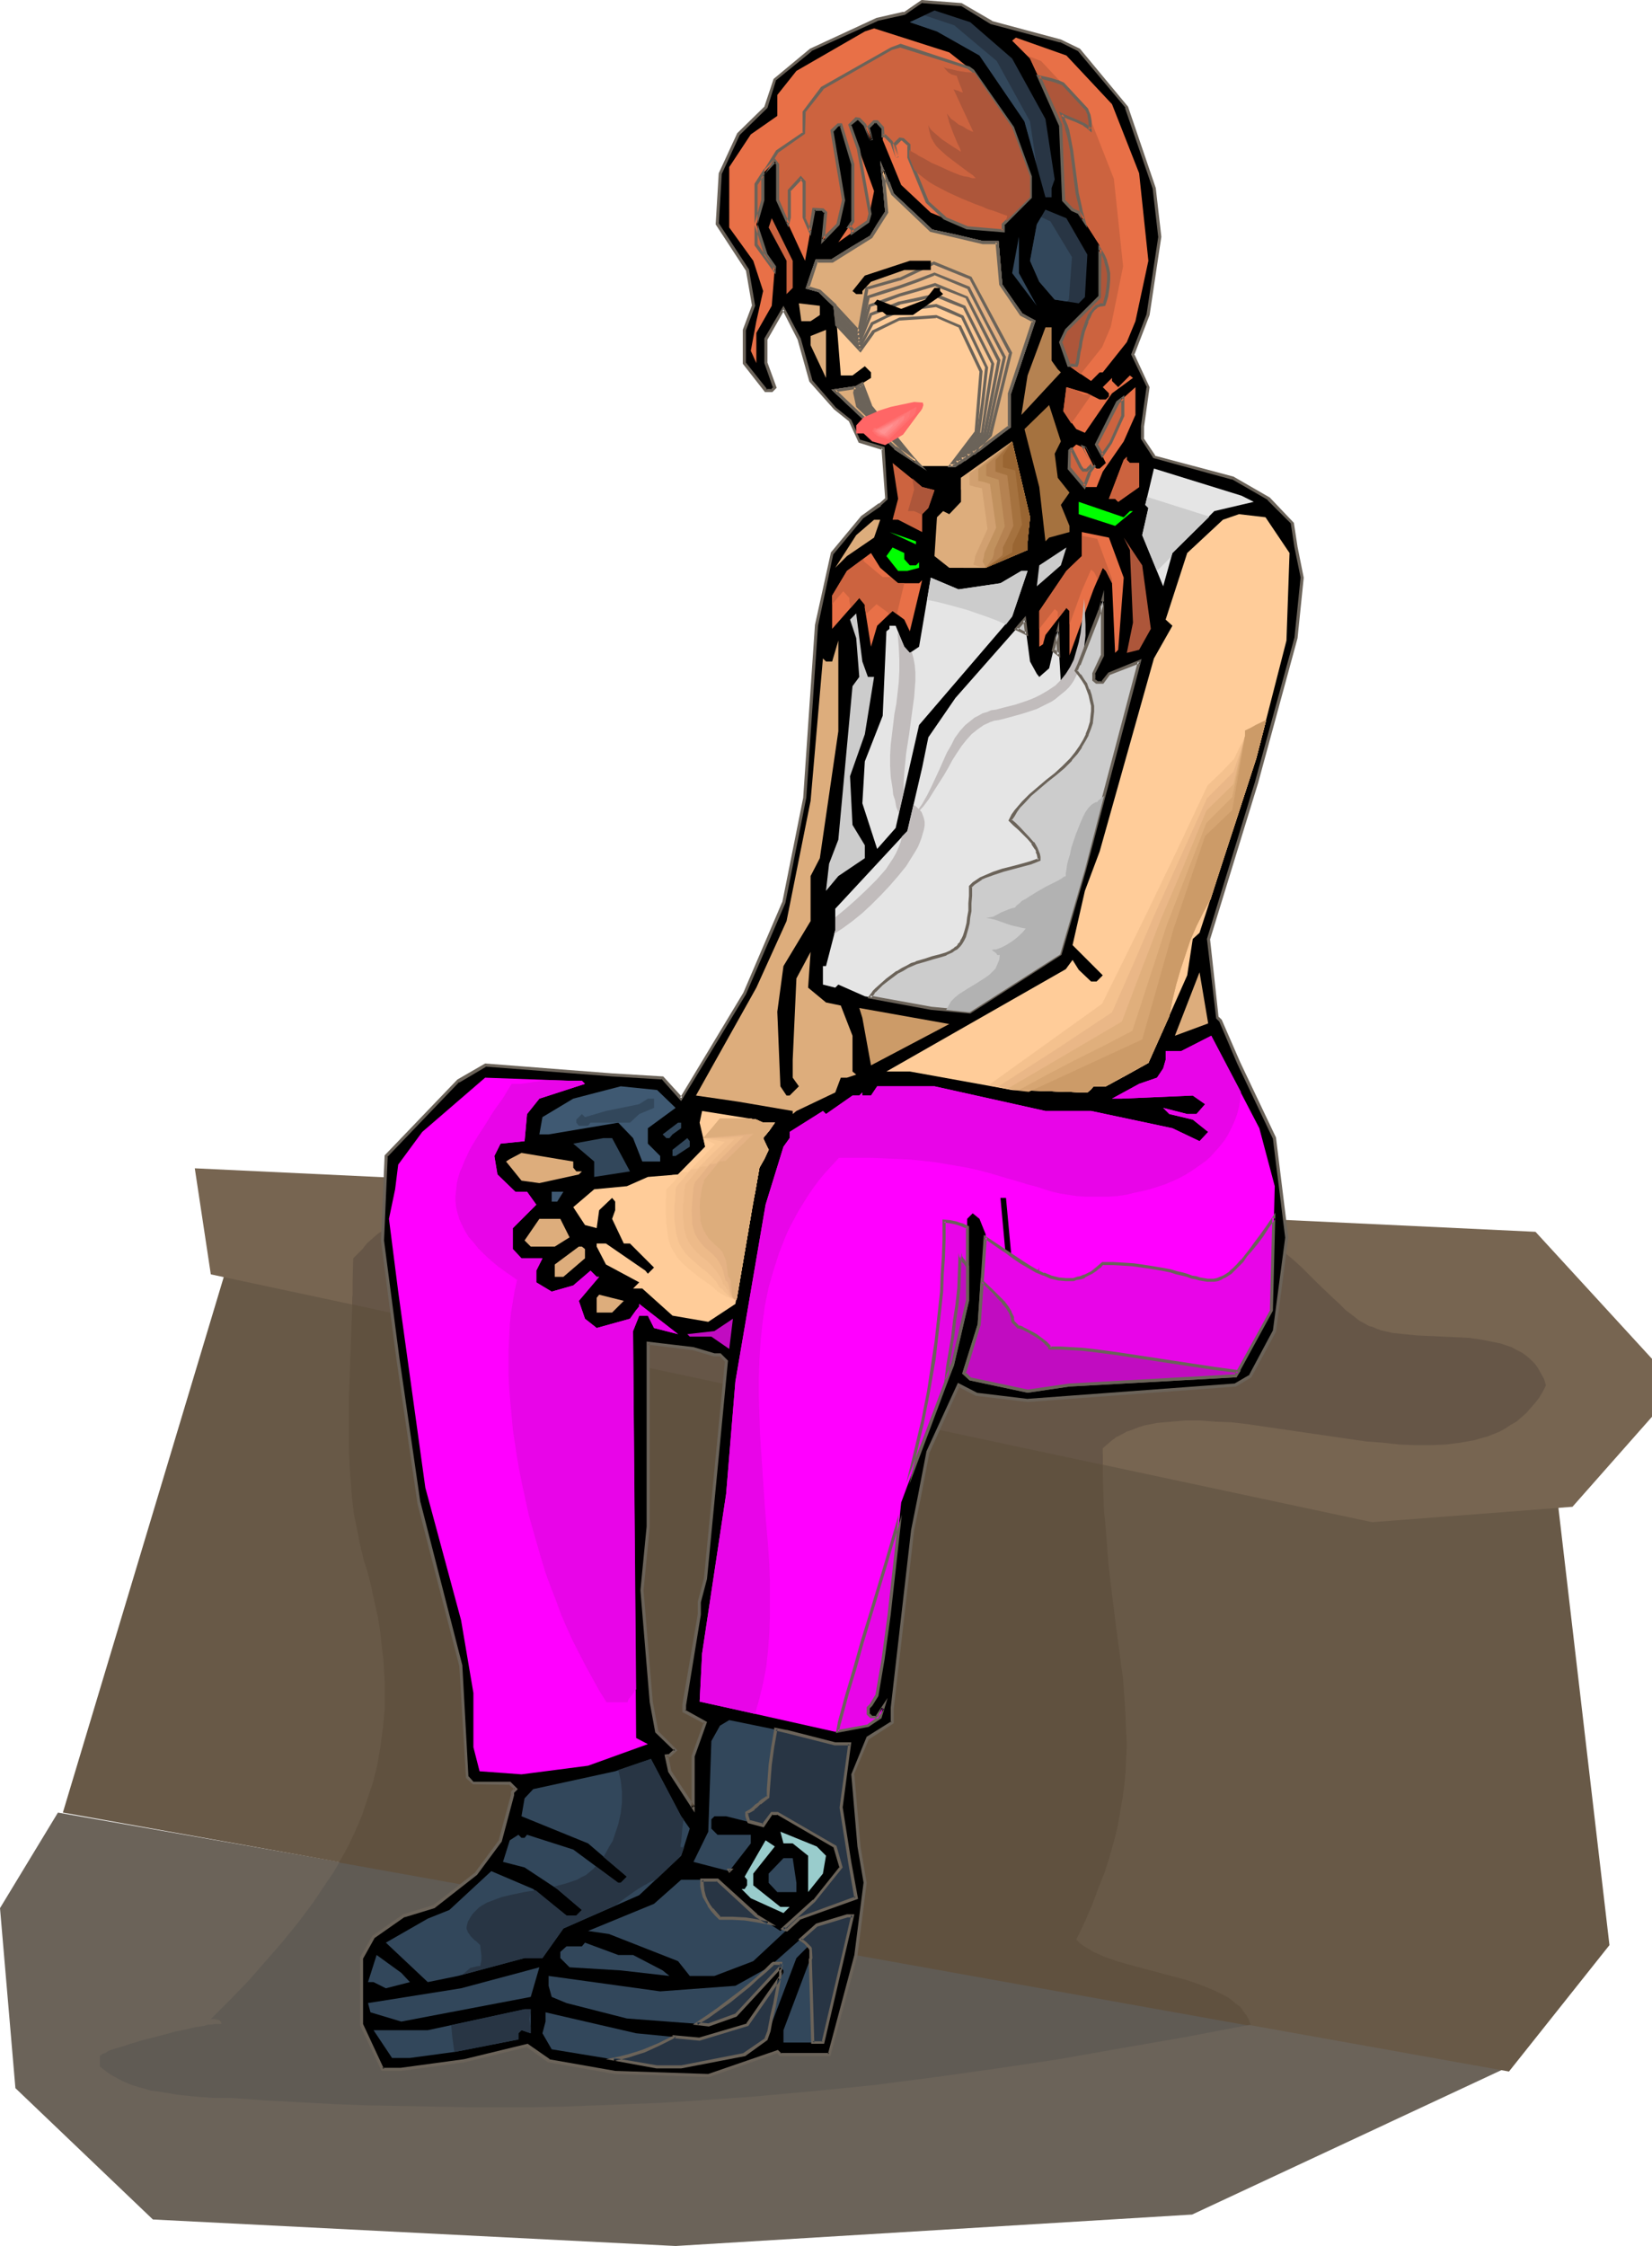 <?xml version="1.0" encoding="UTF-8" standalone="no"?>
<svg
   version="1.0"
   width="114.593mm"
   height="155.754mm"
   id="svg159"
   sodipodi:docname="Listening to Music 10.wmf"
   xmlns:inkscape="http://www.inkscape.org/namespaces/inkscape"
   xmlns:sodipodi="http://sodipodi.sourceforge.net/DTD/sodipodi-0.dtd"
   xmlns="http://www.w3.org/2000/svg"
   xmlns:svg="http://www.w3.org/2000/svg">
  <sodipodi:namedview
     id="namedview159"
     pagecolor="#ffffff"
     bordercolor="#000000"
     borderopacity="0.25"
     inkscape:showpageshadow="2"
     inkscape:pageopacity="0.0"
     inkscape:pagecheckerboard="0"
     inkscape:deskcolor="#d1d1d1"
     inkscape:document-units="mm" />
  <defs
     id="defs1">
    <pattern
       id="WMFhbasepattern"
       patternUnits="userSpaceOnUse"
       width="6"
       height="6"
       x="0"
       y="0" />
  </defs>
  <path
     style="fill:#6b6359;fill-opacity:1;fill-rule:evenodd;stroke:none"
     d="m 15.191,475.078 380.422,66.576 -83.066,38.782 -135.426,8.241 L 40.078,581.728 4.04,547.309 0,500.125 Z"
     id="path1" />
  <path
     style="fill:#685947;fill-opacity:1;fill-rule:evenodd;stroke:none"
     d="m 408.218,392.182 -47.189,4.04 -301.72,-63.667 -42.826,142.523 379.129,67.868 26.342,-33.126 z"
     id="path2" />
  <path
     style="fill:#776551;fill-opacity:1;fill-rule:evenodd;stroke:none"
     d="m 55.269,334.009 304.467,64.96 52.522,-4.04 20.847,-23.592 V 356.147 L 402.562,322.859 51.068,306.215 Z"
     id="path3" />
  <path
     style="fill:#605b54;fill-opacity:1;fill-rule:evenodd;stroke:none"
     d="m 89.045,488.005 -1.616,2.747 -1.778,2.585 -3.555,5.333 -3.879,5.171 -4.202,5.171 -4.363,5.009 -4.525,5.171 -4.848,5.009 -5.01,5.009 h 0.97 l 0.97,0.162 0.323,0.162 0.323,0.323 0.162,0.323 v 0.485 -0.162 H 57.694 56.886 56.239 l -0.808,0.162 h -0.97 l -0.97,0.323 -1.131,0.162 -1.131,0.162 -2.586,0.646 -2.586,0.485 -2.909,0.808 -5.656,1.454 -2.747,0.808 -2.424,0.808 -1.131,0.323 -1.131,0.323 -0.97,0.323 -0.808,0.323 -0.646,0.485 -0.646,0.162 -0.485,0.323 -0.323,0.323 v 1.454 1.293 l 1.454,1.131 1.616,1.131 1.778,0.97 1.939,0.97 2.101,0.808 2.262,0.646 2.262,0.646 2.424,0.323 4.848,0.808 4.848,0.485 2.424,0.162 2.262,0.162 h 2.262 2.101 l 9.05,0.646 9.212,0.485 8.888,0.485 8.727,0.323 8.727,0.162 8.727,0.162 8.565,0.162 h 8.404 8.565 l 8.242,-0.162 8.242,-0.323 8.242,-0.323 8.242,-0.323 8.242,-0.485 16.161,-1.131 15.999,-1.454 16.161,-1.616 16.161,-2.101 16.161,-2.262 16.161,-2.424 16.484,-2.909 8.404,-1.454 8.404,-1.454 8.404,-1.616 8.565,-1.616 -0.162,-0.485 -0.162,-0.485 z"
     id="path4" />
  <path
     style="fill:#60513f;fill-opacity:1;fill-rule:evenodd;stroke:none"
     d="m 92.439,339.665 -0.646,17.775 -0.323,8.888 v 8.888 4.363 l 0.162,4.363 0.323,4.363 0.323,4.201 0.485,4.201 0.808,4.04 0.808,4.04 0.97,4.04 0.97,3.07 0.808,3.07 0.646,3.07 0.646,2.909 0.646,2.909 0.485,2.909 0.323,2.747 0.323,2.909 0.323,2.747 0.162,2.585 0.162,2.747 v 2.585 5.009 l -0.485,5.009 -0.646,4.848 -0.808,4.686 -1.131,4.525 -1.454,4.363 -1.454,4.363 -1.778,4.201 -1.939,4.04 -2.262,4.04 238.047,42.66 0.97,-0.162 -0.485,-1.293 -0.646,-1.131 -0.808,-1.131 -0.808,-1.131 -1.131,-0.808 -1.131,-0.97 -1.131,-0.808 -2.909,-1.454 -1.454,-0.646 -3.232,-1.293 -3.394,-1.131 -3.717,-0.97 -3.555,-0.97 -3.717,-0.97 -3.555,-0.97 -3.394,-0.97 -3.232,-1.131 -1.454,-0.646 -1.454,-0.646 -1.293,-0.808 -1.131,-0.646 -1.131,-0.808 -0.97,-0.97 2.262,-4.686 1.939,-4.525 1.616,-4.363 1.616,-4.04 1.293,-4.04 1.131,-4.04 0.97,-3.878 0.646,-3.717 0.646,-3.717 0.485,-3.555 0.323,-3.555 0.162,-3.393 0.162,-3.555 -0.162,-3.393 -0.323,-6.787 -0.485,-6.948 -0.97,-7.11 -0.485,-3.717 -0.485,-3.717 -0.485,-3.878 -0.485,-3.878 -0.485,-4.04 -0.485,-4.201 -0.323,-4.363 -0.323,-4.525 -0.485,-4.686 -0.162,-4.686 -0.162,-5.009 v -5.333 z"
     id="path5" />
  <path
     style="fill:#665647;fill-opacity:1;fill-rule:evenodd;stroke:none"
     d="m 330.647,324.313 -3.071,-0.808 -3.232,-0.97 -3.232,-0.808 -3.555,-0.646 -3.555,-0.808 -3.555,-0.646 -3.879,-0.808 -3.879,-0.646 v 0 l -134.133,-6.302 -9.373,0.646 -8.888,0.808 -4.525,0.323 -4.363,0.485 -4.202,0.646 -4.04,0.485 -4.202,0.646 -3.879,0.646 -3.879,0.808 -3.879,0.646 -3.555,0.808 -3.555,0.808 -3.232,0.97 -3.232,0.808 -0.808,0.162 -0.808,0.162 -0.808,0.323 -0.646,0.323 -1.616,0.97 -1.454,1.293 -1.454,1.293 -1.131,1.454 -1.293,1.293 -0.646,0.646 -0.485,0.485 -0.162,5.979 v 6.14 l 196.675,42.014 v -2.101 -2.262 l 1.131,-0.97 1.131,-0.97 1.293,-0.97 1.293,-0.646 1.454,-0.808 1.454,-0.485 1.616,-0.646 1.616,-0.485 3.232,-0.646 3.717,-0.323 3.717,-0.323 h 3.879 l 4.04,0.323 4.202,0.162 4.202,0.485 4.363,0.646 8.888,1.293 8.888,1.293 8.888,1.293 4.363,0.323 4.363,0.485 4.202,0.162 h 4.04 l 4.04,-0.162 3.717,-0.485 3.717,-0.646 1.616,-0.485 1.778,-0.485 1.616,-0.646 1.616,-0.646 1.454,-0.808 1.454,-0.97 1.454,-0.808 1.293,-1.131 1.293,-1.131 1.131,-1.293 1.131,-1.293 1.131,-1.454 0.97,-1.616 0.808,-1.616 -0.485,-1.616 -0.808,-1.454 -0.808,-1.454 -0.808,-1.131 -1.131,-1.131 -1.131,-0.97 -1.131,-0.808 -1.293,-0.646 -1.454,-0.808 -1.454,-0.485 -1.454,-0.485 -1.616,-0.323 -3.232,-0.646 -3.394,-0.485 -3.394,-0.162 -3.555,-0.162 -3.394,-0.162 -3.394,-0.162 -3.232,-0.323 -3.071,-0.323 -1.454,-0.323 -1.454,-0.323 -1.293,-0.485 -1.131,-0.485 -0.808,-0.162 -0.808,-0.485 -1.778,-0.97 -1.616,-1.293 -1.939,-1.454 -1.778,-1.778 -1.939,-1.778 -3.879,-3.717 -3.879,-3.878 -1.939,-1.778 -1.939,-1.616 -1.778,-1.616 -1.778,-1.293 -1.616,-0.97 -0.808,-0.323 z"
     id="path6" />
  <path
     style="fill:#000000;fill-opacity:1;fill-rule:evenodd;stroke:none"
     d="m 187.302,355.016 -5.495,-1.454 -11.959,-1.454 v 48.154 l -1.454,16.482 1.454,19.714 0.808,9.534 1.616,7.918 4.848,4.848 -1.616,1.454 h -0.808 l 0.808,4.04 6.303,9.534 V 460.212 l 3.071,-8.726 -5.495,-3.07 v -1.616 l 4.04,-23.592 v -3.393 l 1.454,-6.14 5.495,-56.88 -1.616,-1.778 z m 72.561,-349.198 18.262,4.848 4.687,2.424 12.605,15.028 7.111,21.168 1.616,12.766 -3.071,20.522 -4.04,10.342 4.04,8.564 -1.616,10.342 v 3.07 l 3.071,4.848 20.524,5.494 9.535,5.494 6.303,6.464 0.808,6.302 1.616,7.918 -1.616,15.836 -10.343,37.812 -12.605,41.044 2.424,20.684 0.808,0.808 4.848,10.988 9.373,19.714 3.071,26.016 -3.071,24.562 -6.303,11.796 -3.879,2.424 -54.623,3.878 -13.413,-1.454 -4.687,-2.424 -7.919,17.452 -2.424,11.796 -1.616,8.726 -5.333,46.7 v 3.717 l -6.464,4.04 -4.04,9.534 1.778,18.906 1.454,9.534 -2.262,18.906 -7.111,26.016 h -12.767 l -0.808,-0.646 -18.1,6.302 -24.403,-0.808 -17.454,-3.07 -5.656,-4.04 -16.484,4.04 -16.484,2.262 h -5.01 l -5.333,-11.796 v -17.452 l 3.071,-5.494 7.919,-5.656 7.919,-2.262 10.989,-8.726 6.464,-8.726 3.232,-11.796 v -0.808 l 0.646,-0.808 -1.454,-1.616 h -9.535 l -1.616,-1.454 -1.616,-29.41 -10.989,-42.66 -5.495,-37.812 -4.202,-30.864 0.97,-22.138 18.908,-19.714 7.111,-4.04 33.291,2.424 13.252,0.808 4.848,5.494 16.645,-27.47 10.181,-23.915 5.656,-27.47 3.071,-45.084 4.04,-19.068 7.919,-9.372 4.687,-3.232 1.616,-1.616 -0.808,-13.25 -6.303,-1.778 -2.424,-5.494 -3.879,-3.232 -6.464,-7.11 -3.071,-10.988 -4.04,-7.918 -4.687,7.918 v 6.302 l 2.424,6.302 -0.808,0.808 h -1.616 l -5.495,-7.11 v -8.726 l 2.263,-6.302 -1.616,-9.372 -7.757,-11.958 0.646,-13.412 4.848,-10.18 7.111,-7.11 2.424,-7.272 9.373,-7.756 17.454,-7.918 7.111,-1.616 4.687,-3.232 10.181,0.808 z"
     id="path7" />
  <path
     style="fill:#6b6359;fill-opacity:1;fill-rule:evenodd;stroke:none"
     d="m 187.302,354.692 v 0 l -5.495,-1.616 v 0 l -12.282,-1.454 v 48.639 -0.162 l -1.616,16.644 v 0.162 l 1.616,19.553 0.808,9.695 1.454,7.918 5.01,4.848 V 458.434 l -1.616,1.454 0.323,-0.162 -1.293,0.162 0.97,4.525 6.949,10.665 v -14.866 0.162 l 3.232,-9.049 -5.818,-3.232 0.323,0.323 v -1.616 0.162 l 3.879,-23.754 v -3.393 0.162 l 1.616,-6.14 v 0 l 5.495,-57.203 -1.939,-1.939 h -1.616 l -0.162,0.808 h 1.616 l -0.162,-0.162 1.616,1.778 -0.162,-0.323 -5.495,56.88 v 0 l -1.616,6.14 v 3.393 -0.162 l -4.04,23.754 v 0 1.939 l 5.818,3.07 -0.162,-0.485 -3.232,8.888 v 13.574 l 0.808,-0.323 -6.303,-9.534 0.162,0.162 -0.808,-3.878 -0.485,0.323 h 0.97 l 1.939,-1.778 -5.171,-5.171 0.162,0.162 -1.454,-7.756 -0.808,-9.534 -1.616,-19.714 v 0.162 l 1.616,-16.644 v 0 -48.154 l -0.485,0.323 11.797,1.454 v 0 l 5.495,1.616 z"
     id="path8" />
  <path
     style="fill:#6b6359;fill-opacity:1;fill-rule:evenodd;stroke:none"
     d="m 259.702,6.302 18.262,4.848 -0.162,-0.162 4.848,2.424 -0.162,-0.162 12.605,15.028 h -0.162 l 7.272,21.168 v 0 l 1.454,12.766 v -0.162 l -3.071,20.36 v 0 l -4.04,10.503 4.202,8.726 -0.162,-0.162 -1.454,10.18 v 3.393 l 3.232,5.009 20.686,5.656 -0.162,-0.162 9.535,5.494 h -0.162 l 6.303,6.302 -0.162,-0.162 0.97,6.302 1.616,7.918 v -0.162 l -1.616,15.836 v 0 l -10.343,37.812 -12.605,41.206 2.424,20.845 0.808,0.808 v 0 l 4.687,10.988 9.373,19.714 v 0 l 3.232,26.016 v -0.162 l -3.232,24.4 v 0 l -6.303,11.796 0.162,-0.162 -3.879,2.262 h 0.162 l -54.623,4.04 h 0.162 l -13.413,-1.616 h 0.162 l -5.01,-2.585 -8.242,17.937 -2.262,11.796 -1.778,8.888 -5.333,46.538 v 3.878 l 0.162,-0.323 -6.464,4.04 -4.04,9.857 1.616,18.906 1.616,9.534 v -0.162 l -2.424,19.068 v 0 l -6.949,26.016 0.323,-0.323 h -12.767 l 0.323,0.162 -0.97,-0.97 -18.262,6.302 v 0 l -24.403,-0.808 v 0 l -17.454,-3.07 h 0.323 l -5.818,-4.04 -16.645,4.04 v 0 l -16.645,2.262 h 0.162 -5.01 l 0.485,0.323 -5.495,-11.796 v 0.162 -17.452 0.162 l 3.071,-5.494 -0.162,0.162 8.08,-5.656 -0.162,0.162 7.919,-2.424 11.151,-8.726 6.464,-8.726 3.232,-12.119 v -0.808 0.162 l 0.97,-0.97 -1.939,-1.939 h -9.696 l 0.162,0.162 -1.454,-1.616 v 0.323 l -1.616,-29.41 -10.989,-42.822 v 0.162 l -5.495,-37.812 -4.04,-30.864 v 0 l 0.97,-22.138 -0.162,0.323 18.908,-19.714 v 0.162 l 7.111,-4.201 h -0.323 l 33.291,2.585 v 0 l 13.252,0.808 -0.323,-0.162 5.171,5.817 16.969,-27.955 v 0 l 10.343,-23.915 5.495,-27.632 v 0 l 3.071,-45.084 v 0 l 4.04,-18.906 v 0.162 l 7.919,-9.534 -0.162,0.162 4.687,-3.232 v -0.162 l 1.778,-1.616 -0.808,-13.735 -6.464,-1.939 0.162,0.323 -2.424,-5.494 -4.04,-3.232 v 0 l -6.303,-7.272 0.162,0.162 -3.071,-10.988 -4.525,-8.564 -5.01,8.564 v 6.464 l 2.262,6.464 0.162,-0.323 -0.808,0.808 0.323,-0.162 h -1.616 l 0.485,0.162 -5.656,-7.11 v 0.162 -8.726 0.162 l 2.424,-6.464 -1.616,-9.534 -7.919,-12.119 v 0.323 l 0.808,-13.412 v 0.162 l 4.687,-10.18 v 0 l 7.272,-7.11 2.262,-7.272 -0.162,0.162 9.535,-7.756 h -0.162 l 17.454,-7.918 h -0.162 l 7.272,-1.616 4.687,-3.232 -0.162,0.162 L 251.945,1.616 251.783,1.454 259.702,6.302 260.187,5.494 252.106,0.808 241.602,0 236.915,3.232 V 3.07 l -7.111,1.616 -17.454,8.08 -9.535,7.918 -2.424,7.272 0.162,-0.162 -7.272,7.11 -4.848,10.503 -0.808,13.412 7.919,12.119 v -0.162 l 1.616,9.372 v -0.162 l -2.424,6.464 v 8.888 l 5.818,7.433 h 1.939 l 1.131,-1.131 -2.424,-6.625 v 0.162 -6.302 0.162 l 4.525,-7.918 h -0.646 l 4.04,7.918 v 0 l 3.071,10.988 6.464,7.272 v 0 l 4.04,3.232 -0.162,-0.162 2.586,5.656 6.303,1.939 -0.323,-0.485 0.97,13.25 v -0.162 l -1.616,1.454 v -0.162 l -4.687,3.393 -7.919,9.534 -4.202,19.068 v 0.162 l -3.071,45.084 v 0 l -5.495,27.47 v -0.162 l -10.181,23.754 v 0 l -16.645,27.632 0.646,-0.162 -5.01,-5.494 -13.413,-0.808 v 0 l -33.291,-2.585 -7.272,4.201 -19.07,19.876 -0.97,22.3 4.04,31.025 5.495,37.651 v 0.162 l 10.989,42.66 v -0.162 l 1.778,29.571 1.778,1.616 9.696,0.162 -0.323,-0.162 1.616,1.454 v -0.485 l -0.97,0.97 v 0.97 -0.162 l -3.232,11.958 0.162,-0.162 -6.464,8.726 0.162,-0.162 -11.151,8.726 0.162,-0.162 -7.919,2.424 -8.08,5.656 -3.232,5.656 v 17.775 l 5.656,11.958 h 5.171 v 0 l 16.645,-2.262 v 0 l 16.484,-4.04 h -0.323 l 5.656,4.04 17.454,3.07 h 0.162 l 24.564,0.808 18.1,-6.302 h -0.323 l 0.808,0.808 h 13.252 l 7.111,-26.339 v 0 l 2.424,-19.068 -1.616,-9.534 -1.616,-18.906 -0.162,0.162 4.04,-9.534 v 0.162 l 6.464,-4.201 v -3.878 0 l 5.333,-46.7 1.778,-8.726 2.263,-11.796 v 0.162 l 7.919,-17.452 -0.485,0.162 4.687,2.424 13.575,1.616 54.623,-4.04 4.04,-2.424 6.464,-11.958 3.232,-24.723 -3.232,-26.178 -9.373,-19.714 -4.848,-11.15 -0.808,-0.808 v 0.323 l -2.262,-20.684 v 0.162 l 12.605,-41.044 10.343,-37.974 v 0 l 1.616,-15.836 -1.616,-8.08 -0.97,-6.302 -6.303,-6.625 -9.535,-5.494 -20.686,-5.494 0.323,0.162 -3.232,-4.848 0.162,0.162 v -3.07 0 l 1.454,-10.342 -4.04,-8.726 v 0.323 l 4.04,-10.503 3.071,-20.522 -1.454,-12.766 -7.272,-21.33 -12.605,-15.19 -5.01,-2.424 -18.1,-4.848 h 0.162 z"
     id="path9" />
  <path
     style="fill:#283544;fill-opacity:1;fill-rule:evenodd;stroke:none"
     d="m 265.358,15.351 8.727,15.836 2.424,15.836 -0.808,2.262 v 2.424 h -1.616 L 268.59,31.833 256.793,14.543 245.642,8.241 238.531,5.817 244.996,2.747 254.369,5.817 Z"
     id="path10" />
  <path
     style="fill:#e87047;fill-opacity:1;fill-rule:evenodd;stroke:none"
     d="m 255.015,18.583 10.343,14.866 4.687,12.766 v 5.494 l -7.111,7.11 v 1.616 l -9.373,-0.808 -9.535,-3.878 -7.757,-7.272 -4.848,-11.796 v -3.232 l -1.454,-1.616 h -0.808 l -1.616,1.616 0.808,3.232 -1.616,-3.878 -1.454,-1.616 h -0.808 l -1.616,1.616 6.303,17.29 -1.616,7.918 -7.757,5.494 3.717,-5.494 V 43.145 l -3.071,-10.342 h -0.646 l -1.616,1.454 3.071,18.26 -1.454,6.302 -4.04,4.04 0.808,-7.11 -0.808,-0.808 h -2.262 l -2.424,13.412 -7.272,-15.836 v -9.372 l -0.646,-0.97 -3.071,3.232 v 7.11 l -1.778,6.302 2.424,7.918 2.424,3.232 -0.808,10.18 -4.04,7.11 v 7.918 l -1.454,-3.232 1.454,-7.756 1.778,-7.918 -2.586,-7.918 -6.303,-8.726 V 43.791 l 5.656,-8.564 6.949,-4.848 v -5.494 l 5.01,-6.302 17.938,-10.342 2.424,-0.808 19.716,6.302 z"
     id="path11" />
  <path
     style="fill:#e87047;fill-opacity:1;fill-rule:evenodd;stroke:none"
     d="m 291.538,27.309 7.111,18.098 2.424,22.946 -3.394,15.836 -2.263,5.494 -6.303,7.918 h -0.808 l -2.262,2.262 -5.656,-3.878 -2.262,-6.302 1.454,-3.232 8.727,-8.564 V 64.313 l -5.495,-8.564 -1.616,-0.808 -2.424,-2.424 -0.646,-19.714 -8.08,-17.452 -4.687,-4.686 0.97,-0.808 13.252,4.686 z"
     id="path12" />
  <path
     style="fill:#ffcc99;fill-opacity:1;fill-rule:evenodd;stroke:none"
     d="m 244.026,60.435 13.575,3.07 h 3.879 l 0.808,11.15 5.495,7.918 3.232,1.616 -6.464,18.906 v 8.726 l -14.06,10.342 h -8.727 l -6.949,-4.686 -15.837,-15.19 5.495,-0.808 3.879,-2.424 v -1.454 l -1.616,-1.616 -3.232,2.424 h -3.071 l -1.454,-18.26 -4.04,-3.878 -3.071,-0.808 2.263,-7.11 h 4.04 l 10.181,-6.302 4.04,-6.302 -0.97,-10.988 2.586,6.14 z"
     id="path13" />
  <path
     style="fill:#ffcc99;fill-opacity:1;fill-rule:evenodd;stroke:none"
     d="m 239.986,120.87 -5.171,-3.393 -15.837,-15.19 5.495,-0.808 1.616,-0.808 2.101,5.817 z m -20.686,-35.712 6.141,6.625 3.555,-4.848 6.787,-3.393 9.696,-0.646 6.303,2.747 5.495,11.635 -1.454,15.998 -6.787,8.888 h 1.454 l 14.06,-10.342 v -8.726 l 6.464,-18.906 -3.232,-1.616 -5.495,-7.918 -0.808,-11.15 h -3.879 l -13.575,-3.07 -10.02,-9.534 -2.586,-6.14 0.97,10.988 -4.04,6.302 -10.181,6.302 h -4.04 l -2.263,7.11 3.071,0.808 4.04,3.878 z"
     id="path14" />
  <path
     style="fill:#6b6359;fill-opacity:1;fill-rule:evenodd;stroke:none"
     d="m 239.663,121.032 0.485,-0.485 -5.171,-3.555 v 0.162 l -15.837,-15.028 -0.162,0.646 5.656,-0.808 1.616,-0.97 -0.646,-0.323 2.262,5.979 11.797,14.382 2.262,1.616 -13.413,-16.482 0.162,0.162 -2.424,-6.302 -1.939,1.131 h 0.162 l -6.464,0.97 16.484,15.513 v 0.162 l 7.434,4.848 z"
     id="path15" />
  <path
     style="fill:#6b6359;fill-opacity:1;fill-rule:evenodd;stroke:none"
     d="m 218.977,85.32 6.626,7.11 3.717,-5.171 h -0.162 l 6.949,-3.393 -0.323,0.162 9.696,-0.646 -0.162,-0.162 6.303,2.747 -0.323,-0.162 5.495,11.635 v -0.162 l -1.293,15.998 v -0.162 l -7.111,9.372 h 2.101 l 14.545,-10.503 v -8.888 0.162 l 6.464,-19.229 -3.555,-1.939 0.162,0.162 -5.495,-7.918 0.162,0.162 -0.97,-11.311 h -4.202 0.162 l -13.575,-3.07 h 0.162 l -10.181,-9.534 0.162,0.162 -3.555,-8.564 1.293,13.574 v -0.323 l -4.04,6.464 0.162,-0.162 -10.343,6.302 h 0.323 -4.363 l -2.586,7.595 3.555,0.97 h -0.162 l 4.04,3.878 -0.162,-0.323 0.485,5.171 0.808,-0.323 -0.485,-5.009 -4.202,-4.04 -3.232,-0.97 0.323,0.485 2.262,-6.948 -0.323,0.323 h 4.202 l 10.343,-6.464 4.202,-6.625 -0.97,-11.15 -0.808,0.323 2.586,6.14 10.181,9.695 13.737,3.232 h 3.879 l -0.485,-0.485 0.97,11.15 5.495,8.08 3.394,1.778 -0.323,-0.485 -6.303,19.068 v 8.726 l 0.162,-0.323 -14.221,10.18 h 0.323 -1.454 l 0.485,0.646 6.787,-8.888 1.293,-16.159 -5.656,-11.958 -6.464,-2.747 -9.696,0.646 -7.111,3.393 -3.555,5.009 0.646,-0.162 -6.141,-6.625 0.162,0.162 z"
     id="path16" />
  <path
     style="fill:#f9c693;fill-opacity:1;fill-rule:evenodd;stroke:none"
     d="m 239.986,120.87 -5.171,-3.393 -15.837,-15.19 5.495,-0.808 0.646,-0.162 0.485,-0.162 0.97,2.585 0.97,2.747 z m -20.686,-36.843 6.141,6.948 1.616,-3.07 1.616,-3.07 3.555,-1.778 3.555,-1.616 4.687,-0.646 5.01,-0.646 3.394,1.454 3.394,1.454 6.464,13.412 -1.131,8.403 -0.97,8.564 -6.141,7.756 h 0.646 l 0.646,0.162 6.464,-4.848 6.303,-4.686 v -8.726 l 6.464,-18.906 -1.616,-0.808 -1.616,-0.808 -2.747,-4.04 -2.747,-3.878 -0.808,-11.15 h -3.879 l -6.787,-1.454 -6.787,-1.616 -5.01,-4.848 -5.01,-4.686 -1.293,-3.07 -1.293,-3.07 0.485,5.333 0.485,5.656 -2.101,3.07 -1.939,3.232 -5.171,3.232 -2.424,1.616 -2.586,1.454 h -4.04 l -1.131,3.555 -1.131,3.555 3.071,0.808 4.04,3.878 v 0.97 l 0.162,0.97 z"
     id="path17" />
  <path
     style="fill:#6b6359;fill-opacity:1;fill-rule:evenodd;stroke:none"
     d="m 239.663,121.193 0.485,-0.646 -5.171,-3.555 v 0.162 l -15.837,-15.028 -0.162,0.646 5.656,-0.808 0.646,-0.323 h -0.162 l 0.646,-0.162 -0.485,-0.323 0.97,2.747 0.97,2.747 12.444,14.543 2.424,1.616 -14.221,-16.644 0.162,0.162 -0.97,-2.747 -1.131,-2.909 -0.97,0.162 -0.162,0.162 -0.485,0.162 h 0.162 l -6.464,0.97 16.484,15.513 v 0.162 l 7.596,5.009 z"
     id="path18" />
  <path
     style="fill:#6b6359;fill-opacity:1;fill-rule:evenodd;stroke:none"
     d="m 218.977,84.189 6.464,7.433 1.939,-3.555 1.616,-3.07 -0.162,0.162 3.555,-1.778 3.717,-1.616 -0.162,0.162 4.687,-0.808 4.848,-0.646 h -0.162 l 3.394,1.454 3.394,1.454 -0.162,-0.162 6.464,13.412 -0.162,-0.323 -0.97,8.564 -1.131,8.403 0.162,-0.162 -6.464,8.403 1.293,0.162 h 0.646 l 6.626,-4.848 6.626,-4.848 v -8.888 0.162 l 6.464,-19.229 -1.939,-0.97 -1.616,-0.97 0.162,0.162 -2.747,-3.878 -2.747,-4.04 0.162,0.162 -0.97,-11.311 h -4.202 0.162 l -6.787,-1.616 -6.787,-1.454 h 0.162 l -5.01,-4.686 -5.171,-4.848 0.162,0.162 -1.131,-3.07 h -0.162 l -2.262,-5.494 0.808,8.08 0.485,5.494 v -0.323 l -2.101,3.232 -1.939,3.232 0.162,-0.162 -5.171,3.07 -2.586,1.616 -2.586,1.616 h 0.323 -4.363 l -1.293,3.717 -1.293,3.878 3.555,0.97 h -0.162 l 4.04,3.878 -0.162,-0.323 0.162,0.97 v 0 0.97 0 l 0.323,2.101 0.646,-0.162 -0.162,-1.939 v 0 -0.97 0 l -0.162,-1.131 -4.202,-4.04 -3.232,-0.97 0.323,0.485 1.131,-3.393 1.131,-3.555 -0.323,0.323 h 4.202 l 2.586,-1.616 2.586,-1.616 5.171,-3.232 2.101,-3.232 2.101,-3.393 -0.485,-5.656 -0.485,-5.494 -0.808,0.323 1.293,3.07 v 0 l 1.293,3.07 5.01,4.848 5.171,4.848 6.787,1.616 6.949,1.616 h 3.879 l -0.485,-0.485 0.97,11.15 2.747,4.201 2.747,3.878 1.778,0.97 1.616,0.808 -0.323,-0.485 -6.303,19.068 v 8.726 l 0.162,-0.323 -6.464,4.686 -6.464,4.686 h 0.323 -0.485 l -0.646,-0.162 0.323,0.646 5.979,-7.756 1.131,-8.564 0.97,-8.726 -6.464,-13.574 -3.555,-1.616 -3.555,-1.454 -5.01,0.646 -4.687,0.808 -3.717,1.616 -3.717,1.778 -1.616,3.07 -1.616,3.07 h 0.485 l -5.979,-6.948 v 0.323 z"
     id="path19" />
  <path
     style="fill:#f2bf8e;fill-opacity:1;fill-rule:evenodd;stroke:none"
     d="m 239.986,120.87 -5.171,-3.393 -15.837,-15.19 5.495,-0.808 h 0.808 l 0.808,2.424 0.646,2.585 3.394,3.555 3.232,3.555 z m -20.847,-37.651 3.071,3.393 3.232,3.232 2.909,-7.433 7.434,-2.909 4.687,-1.131 4.848,-1.131 3.717,1.616 3.717,1.616 7.596,14.866 -1.454,9.211 -1.454,9.049 -2.747,3.393 -2.747,3.232 0.485,0.162 h 0.485 l 5.818,-4.201 5.818,-4.363 v -8.726 l 6.464,-18.906 -1.616,-0.808 -1.616,-0.808 -2.747,-4.04 -2.747,-3.878 -0.808,-11.15 h -3.879 l -6.787,-1.454 -6.787,-1.616 -5.01,-4.848 -5.01,-4.686 -1.293,-3.07 -1.293,-3.07 0.485,5.333 0.485,5.656 -2.101,3.07 -1.939,3.232 -5.171,3.232 -2.424,1.616 -2.586,1.454 h -4.04 l -1.131,3.555 -1.131,3.555 3.071,0.808 4.04,3.878 v 1.616 z"
     id="path20" />
  <path
     style="fill:#6b6359;fill-opacity:1;fill-rule:evenodd;stroke:none"
     d="m 239.663,121.193 0.485,-0.646 -5.171,-3.555 v 0.162 l -15.837,-15.028 -0.162,0.646 5.495,-0.808 v 0 h 0.808 l -0.485,-0.323 0.808,2.424 0.808,2.585 3.394,3.717 3.394,3.555 6.464,7.272 2.747,1.778 -8.727,-9.695 -3.394,-3.555 -3.232,-3.555 0.162,0.162 -0.808,-2.424 -0.97,-2.747 h -0.97 v 0 l -6.464,0.97 16.484,15.513 v 0.162 l 7.919,5.171 z"
     id="path21" />
  <path
     style="fill:#6b6359;fill-opacity:1;fill-rule:evenodd;stroke:none"
     d="m 218.815,83.381 3.232,3.393 3.394,3.717 3.232,-7.918 -0.162,0.162 7.596,-2.909 h -0.162 l 4.687,-0.97 4.687,-1.131 h -0.323 l 3.879,1.616 v 0 l 3.717,1.454 -0.162,-0.162 7.596,15.028 -0.162,-0.323 -1.454,9.049 -1.293,9.211 v -0.323 l -2.747,3.393 -3.071,3.878 1.131,0.162 v 0 l 0.646,0.162 5.818,-4.363 6.141,-4.525 v -8.888 0.162 l 6.464,-19.229 -1.939,-0.97 -1.616,-0.97 0.162,0.162 -2.747,-3.878 -2.747,-4.04 0.162,0.162 -0.97,-11.311 h -4.202 0.162 l -6.787,-1.616 -6.787,-1.454 h 0.162 l -5.01,-4.686 -5.171,-4.848 0.162,0.162 -1.131,-3.07 h -0.162 l -2.262,-5.494 0.808,8.08 0.485,5.494 v -0.323 l -2.101,3.232 -1.939,3.232 0.162,-0.162 -5.171,3.07 -2.586,1.616 -2.586,1.616 h 0.323 -4.363 l -1.293,3.717 -1.293,3.878 3.555,0.97 h -0.162 l 4.04,3.878 -0.162,-0.323 0.162,1.616 0.162,1.616 0.808,-0.162 -0.162,-1.616 -0.162,-1.616 -4.202,-4.04 -3.232,-0.97 0.323,0.485 1.131,-3.393 1.131,-3.555 -0.323,0.323 h 4.202 l 2.586,-1.616 2.586,-1.616 5.171,-3.232 2.101,-3.232 2.101,-3.393 -0.485,-5.656 -0.485,-5.494 -0.808,0.323 1.293,3.07 v 0 l 1.293,3.07 5.01,4.848 5.171,4.848 6.787,1.616 6.949,1.616 h 3.879 l -0.485,-0.485 0.97,11.15 2.747,4.201 2.747,3.878 1.778,0.97 1.616,0.808 -0.323,-0.485 -6.303,19.068 v 8.726 l 0.162,-0.323 -5.818,4.363 -5.818,4.201 h 0.162 l -0.323,-0.162 v 0 h -0.485 l 0.162,0.646 2.747,-3.393 2.747,-3.393 1.454,-9.211 1.454,-9.211 -7.596,-15.19 -3.879,-1.616 v 0 l -3.879,-1.616 -5.01,1.131 -4.525,0.97 h -0.162 l -7.596,3.07 -3.071,7.595 0.646,-0.162 -3.071,-3.232 -3.071,-3.393 0.162,0.323 z"
     id="path22" />
  <path
     style="fill:#edba89;fill-opacity:1;fill-rule:evenodd;stroke:none"
     d="m 239.986,120.87 -5.171,-3.393 -15.837,-15.19 5.495,-0.808 0.162,0.323 0.162,0.162 0.646,2.262 0.646,2.262 z m -20.847,-38.62 6.141,6.625 1.293,-4.363 1.293,-4.363 4.04,-1.454 3.879,-1.454 4.687,-1.293 4.687,-1.293 8.242,3.232 8.404,16.644 -3.717,19.229 -4.525,5.656 h 0.323 l 0.323,0.162 5.171,-3.878 5.171,-3.878 v -8.726 l 6.464,-18.906 -1.616,-0.808 -1.616,-0.808 -2.747,-4.04 -2.747,-3.878 -0.808,-11.15 h -3.879 l -6.787,-1.454 -6.787,-1.616 -5.01,-4.848 -5.01,-4.686 -1.293,-3.07 -1.293,-3.07 0.485,5.333 0.485,5.656 -2.101,3.07 -1.939,3.232 -5.171,3.232 -2.424,1.616 -2.586,1.454 h -4.04 l -1.131,3.555 -1.131,3.555 3.071,0.808 4.04,3.878 z"
     id="path23" />
  <path
     style="fill:#6b6359;fill-opacity:1;fill-rule:evenodd;stroke:none"
     d="m 239.663,121.193 0.485,-0.646 -5.171,-3.555 v 0.162 l -15.837,-15.028 -0.162,0.646 5.495,-0.808 -0.323,-0.162 0.323,0.323 -0.162,-0.162 0.162,0.323 v -0.162 l 0.646,2.262 0.646,2.262 13.898,14.543 3.071,1.939 -16.322,-16.967 0.162,0.162 -0.646,-2.262 -0.646,-2.262 -0.162,-0.323 h -0.162 l -0.323,-0.323 -6.626,0.97 16.484,15.513 v 0.162 l 8.242,5.333 z"
     id="path24" />
  <path
     style="fill:#6b6359;fill-opacity:1;fill-rule:evenodd;stroke:none"
     d="m 218.815,82.411 6.626,7.272 1.616,-5.009 1.293,-4.363 -0.323,0.162 4.04,-1.293 3.879,-1.454 4.525,-1.293 4.848,-1.454 h -0.323 l 8.242,3.232 -0.162,-0.162 8.404,16.644 v -0.323 l -3.717,19.229 0.162,-0.162 -5.171,6.14 0.97,0.323 h 0.162 0.323 l 5.333,-3.878 5.495,-4.04 v -8.888 0.162 l 6.464,-19.229 -1.939,-0.97 -1.616,-0.97 0.162,0.162 -2.747,-3.878 -2.747,-4.04 0.162,0.162 -0.97,-11.311 h -4.202 0.162 l -6.787,-1.616 -6.787,-1.454 h 0.162 l -5.01,-4.686 -5.171,-4.848 0.162,0.162 -1.131,-3.07 h -0.162 l -2.262,-5.494 0.808,8.08 0.485,5.494 v -0.323 l -2.101,3.232 -1.939,3.232 0.162,-0.162 -5.171,3.07 -2.586,1.616 -2.586,1.616 h 0.323 -4.363 l -1.293,3.717 -1.293,3.878 3.555,0.97 h -0.162 l 4.04,3.878 -0.162,-0.323 0.323,2.262 0.808,-0.323 -0.323,-2.101 -4.202,-4.04 -3.232,-0.97 0.323,0.485 1.131,-3.393 1.131,-3.555 -0.323,0.323 h 4.202 l 2.586,-1.616 2.586,-1.616 5.171,-3.232 2.101,-3.232 2.101,-3.393 -0.485,-5.656 -0.485,-5.494 -0.808,0.323 1.293,3.07 v 0 l 1.293,3.07 5.01,4.848 5.171,4.848 6.787,1.616 6.949,1.616 h 3.879 l -0.485,-0.485 0.97,11.15 2.747,4.201 2.747,3.878 1.778,0.97 1.616,0.808 -0.323,-0.485 -6.303,19.068 v 8.726 l 0.162,-0.323 -5.333,3.878 -5.171,3.878 0.323,-0.162 h -0.323 0.162 l -0.485,-0.162 0.323,0.646 4.687,-5.656 3.717,-19.553 -8.565,-16.644 -8.565,-3.555 -4.848,1.454 -4.525,1.293 -4.04,1.454 -4.04,1.454 -1.454,4.525 -1.293,4.525 0.646,-0.162 -6.141,-6.787 0.162,0.162 z"
     id="path25" />
  <path
     style="fill:#e5b284;fill-opacity:1;fill-rule:evenodd;stroke:none"
     d="m 239.986,120.87 -5.171,-3.393 -15.837,-15.19 5.495,-0.808 v 0.97 l 0.485,1.939 0.485,2.101 7.434,7.11 z m -20.847,-39.751 3.071,3.393 3.071,3.393 1.131,-5.009 1.131,-5.009 4.202,-1.293 4.04,-1.454 4.525,-1.616 4.687,-1.778 8.888,3.717 4.687,9.049 4.687,9.049 -2.101,10.18 -2.262,10.18 -1.939,2.262 -2.101,2.262 0.646,0.323 4.525,-3.555 4.525,-3.393 v -8.726 l 6.464,-18.906 -1.616,-0.808 -1.616,-0.808 -2.747,-4.04 -2.747,-3.878 -0.808,-11.15 h -3.879 l -6.787,-1.454 -6.787,-1.616 -5.01,-4.848 -5.01,-4.686 -1.293,-3.07 -1.293,-3.07 0.485,5.333 0.485,5.656 -2.101,3.07 -1.939,3.232 -5.171,3.232 -2.424,1.616 -2.586,1.454 h -4.04 l -1.131,3.555 -1.131,3.555 3.071,0.808 4.04,3.878 v 0.485 z"
     id="path26" />
  <path
     style="fill:#6b6359;fill-opacity:1;fill-rule:evenodd;stroke:none"
     d="m 239.663,121.193 0.485,-0.646 -5.171,-3.555 v 0.162 l -15.837,-15.028 -0.162,0.646 5.495,-0.808 -0.485,-0.485 v 1.131 l 1.131,4.04 7.434,7.272 7.111,7.272 3.394,2.262 -10.02,-10.18 -7.434,-7.11 0.162,0.162 -0.485,-1.939 -0.485,-2.101 v 0.162 -1.293 l -6.787,0.97 16.484,15.513 v 0.162 l 8.565,5.656 z"
     id="path27" />
  <path
     style="fill:#6b6359;fill-opacity:1;fill-rule:evenodd;stroke:none"
     d="m 218.654,81.28 3.232,3.555 3.555,3.878 1.454,-5.817 1.131,-4.848 -0.323,0.162 4.202,-1.293 4.04,-1.293 4.525,-1.616 4.525,-1.778 -0.162,-0.162 8.888,3.717 -0.162,-0.162 4.687,9.049 4.687,9.049 v -0.162 l -2.262,10.019 -2.101,10.18 v -0.162 l -1.939,2.262 -2.424,2.747 1.293,0.646 4.687,-3.717 4.848,-3.555 v -8.888 0.162 l 6.464,-19.229 -1.939,-0.97 -1.616,-0.97 0.162,0.162 -2.747,-3.878 -2.747,-4.04 0.162,0.162 -0.97,-11.311 h -4.202 0.162 l -6.787,-1.616 -6.787,-1.454 h 0.162 l -5.01,-4.686 -5.171,-4.848 0.162,0.162 -1.131,-3.07 h -0.162 l -2.262,-5.494 0.808,8.08 0.485,5.494 v -0.323 l -2.101,3.232 -1.939,3.232 0.162,-0.162 -5.171,3.07 -2.586,1.616 -2.586,1.616 h 0.323 -4.363 l -1.293,3.717 -1.293,3.878 3.555,0.97 h -0.162 l 4.04,3.878 -0.162,-0.323 v 0.485 0.162 l 0.162,0.485 0.808,-0.162 -0.162,-0.646 v 0.162 -0.646 l -4.202,-4.04 -3.232,-0.97 0.323,0.485 1.131,-3.393 1.131,-3.555 -0.323,0.323 h 4.202 l 2.586,-1.616 2.586,-1.616 5.171,-3.232 2.101,-3.232 2.101,-3.393 -0.485,-5.656 -0.485,-5.494 -0.808,0.323 1.293,3.07 v 0 l 1.293,3.07 5.01,4.848 5.171,4.848 6.787,1.616 6.949,1.616 h 3.879 l -0.485,-0.485 0.97,11.15 2.747,4.201 2.747,3.878 1.778,0.97 1.616,0.808 -0.323,-0.485 -6.303,19.068 v 8.726 l 0.162,-0.323 -4.687,3.393 -4.525,3.555 h 0.485 l -0.646,-0.323 0.162,0.646 2.101,-2.262 1.939,-2.424 2.262,-10.342 2.263,-10.18 -4.848,-9.211 -4.687,-9.211 -9.212,-3.717 -4.687,1.778 -4.525,1.616 -4.202,1.293 -4.363,1.454 -1.131,5.171 -1.293,5.171 0.646,-0.323 -3.071,-3.232 -3.071,-3.393 0.162,0.162 z"
     id="path28" />
  <path
     style="fill:#ddad7c;fill-opacity:1;fill-rule:evenodd;stroke:none"
     d="m 239.986,120.87 -5.171,-3.393 -15.837,-15.19 5.495,-0.808 -0.485,1.454 0.808,3.555 z m -21.009,-40.559 6.141,6.625 2.101,-11.311 8.565,-2.424 9.05,-4.201 9.535,3.717 10.504,19.876 -5.171,21.33 -3.232,3.717 0.162,0.162 7.919,-5.979 v -8.726 l 6.464,-18.906 -3.232,-1.616 -5.495,-7.918 -0.808,-11.15 h -3.879 l -13.575,-3.07 -10.02,-9.534 -2.586,-6.14 0.97,10.988 -4.04,6.302 -10.181,6.302 h -4.04 l -2.263,7.11 3.071,0.808 4.04,3.878 z"
     id="path29" />
  <path
     style="fill:#6b6359;fill-opacity:1;fill-rule:evenodd;stroke:none"
     d="m 239.663,121.193 0.485,-0.646 -5.171,-3.555 v 0.162 l -15.837,-15.028 -0.162,0.646 5.495,-0.808 -0.485,-0.485 -0.323,1.454 0.808,3.717 15.191,14.543 0.646,-0.646 -15.191,-14.382 v 0.162 l -0.646,-3.393 v 0.162 l 0.646,-1.939 -7.111,0.97 16.484,15.513 v 0.162 l 5.171,3.393 0.646,-0.646 z"
     id="path30" />
  <path
     style="fill:#6b6359;fill-opacity:1;fill-rule:evenodd;stroke:none"
     d="m 218.654,80.472 6.787,7.272 2.262,-12.119 -0.323,0.323 8.565,-2.424 h 0.162 l 8.888,-4.201 h -0.323 l 9.535,3.878 -0.162,-0.323 10.504,19.876 v -0.323 l -5.333,21.492 0.162,-0.162 -3.555,3.878 0.808,0.808 8.404,-6.464 v -8.888 0.162 l 6.464,-19.229 -3.555,-1.939 0.162,0.162 -5.495,-7.918 0.162,0.162 -0.97,-11.311 h -4.202 0.162 l -13.575,-3.07 h 0.162 l -10.181,-9.534 0.162,0.162 -3.555,-8.564 1.293,13.574 v -0.323 l -4.04,6.464 0.162,-0.162 -10.343,6.302 h 0.323 -4.363 l -2.586,7.595 3.555,0.97 h -0.162 l 4.04,3.878 -0.162,-0.162 0.162,0.162 0.646,-0.323 v -0.323 l -4.202,-3.878 -3.232,-0.97 0.323,0.485 2.262,-6.948 -0.323,0.323 h 4.202 l 10.343,-6.464 4.202,-6.625 -0.97,-11.15 -0.808,0.323 2.586,6.14 10.181,9.695 13.737,3.232 h 3.879 l -0.485,-0.485 0.97,11.15 5.495,8.08 3.394,1.778 -0.323,-0.485 -6.303,19.068 v 8.726 l 0.162,-0.323 -7.919,5.979 0.485,0.162 -0.323,-0.323 v 0.485 l 3.394,-3.555 5.333,-21.815 -10.666,-19.876 -9.858,-4.04 -9.212,4.363 0.162,-0.162 -8.888,2.585 -2.101,11.635 0.646,-0.323 -6.141,-6.625 v 0.162 z"
     id="path31" />
  <path
     style="fill:#283544;fill-opacity:1;fill-rule:evenodd;stroke:none"
     d="m 285.074,66.737 -0.646,11.15 -1.616,1.616 -6.303,-0.97 -4.04,-4.686 -2.424,-5.494 1.778,-9.534 2.262,-3.878 5.495,2.262 z"
     id="path32" />
  <path
     style="fill:#cc633f;fill-opacity:1;fill-rule:evenodd;stroke:none"
     d="m 207.826,75.463 -1.616,1.616 v -8.726 l -4.687,-8.726 0.808,-2.424 5.495,11.15 z"
     id="path33" />
  <path
     style="fill:#32475b;fill-opacity:1;fill-rule:evenodd;stroke:none"
     d="m 271.822,80.149 -6.464,-8.564 1.778,-9.534 v 9.534 z"
     id="path34" />
  <path
     style="fill:#000000;fill-opacity:1;fill-rule:evenodd;stroke:none"
     d="m 244.026,70.777 h -6.949 l -8.727,3.07 -2.262,2.424 v 0.808 h -1.616 l -0.97,-0.808 3.232,-4.04 11.797,-3.878 h 5.495 z"
     id="path35" />
  <path
     style="fill:#000000;fill-opacity:1;fill-rule:evenodd;stroke:none"
     d="m 246.45,76.271 0.808,0.808 -7.919,5.494 h -6.949 l -0.97,-0.808 h -1.454 v -1.616 l -0.808,-0.646 0.808,-0.97 6.303,2.424 6.303,-2.424 2.424,-3.07 h 1.454 z"
     id="path36" />
  <path
     style="fill:#ddad7c;fill-opacity:1;fill-rule:evenodd;stroke:none"
     d="m 214.937,82.573 -2.424,1.616 h -2.424 l -0.646,-4.686 5.495,0.646 z"
     id="path37" />
  <path
     style="fill:#b58251;fill-opacity:1;fill-rule:evenodd;stroke:none"
     d="m 275.701,94.531 1.616,2.262 0.808,0.808 -10.343,11.15 1.616,-10.342 4.687,-12.604 h 1.616 z"
     id="path38" />
  <path
     style="fill:#ddad7c;fill-opacity:1;fill-rule:evenodd;stroke:none"
     d="m 212.513,90.491 v -2.424 l 4.04,-1.616 v 12.604 z"
     id="path39" />
  <path
     style="fill:#e87047;fill-opacity:1;fill-rule:evenodd;stroke:none"
     d="m 291.538,103.095 -7.111,10.342 -2.262,-0.97 -3.394,-4.686 0.808,-6.302 5.495,1.616 3.232,1.616 h 1.616 l 0.808,-0.808 v -0.808 l -1.616,-1.616 2.424,-2.424 v 0.808 l 1.616,1.616 3.071,-3.07 0.808,0.646 z"
     id="path40" />
  <path
     style="fill:#e87047;fill-opacity:1;fill-rule:evenodd;stroke:none"
     d="m 294.609,115.699 -5.495,7.918 -1.616,4.04 h -3.071 l -4.04,-4.848 v -4.686 l 1.778,-1.616 2.262,0.97 2.263,4.686 0.808,0.646 h 0.808 l 1.616,-1.454 -2.424,-4.848 5.656,-10.988 4.525,-4.04 v 7.272 z"
     id="path41" />
  <path
     style="fill:#a5723f;fill-opacity:1;fill-rule:evenodd;stroke:none"
     d="m 276.509,118.931 0.808,6.302 3.071,3.878 -2.262,3.232 2.262,5.494 v 1.616 l -5.333,1.454 -0.97,0.97 -1.616,-14.22 -3.879,-15.19 6.464,-6.302 3.071,9.534 z"
     id="path42" />
  <path
     style="fill:#ddad7c;fill-opacity:1;fill-rule:evenodd;stroke:none"
     d="m 269.398,141.877 v 2.262 l -10.989,4.686 h -9.535 l -3.879,-3.07 0.646,-10.18 1.616,-1.616 1.616,0.808 3.071,-3.232 v -6.302 l 13.413,-9.534 4.687,19.876 z"
     id="path43" />
  <path
     style="fill:#e87047;fill-opacity:1;fill-rule:evenodd;stroke:none"
     d="m 296.225,121.355 h 2.424 v 6.302 l -5.495,3.878 -0.808,-0.808 h -1.616 l 3.879,-10.18 0.808,-0.808 v 0.808 z"
     id="path44" />
  <path
     style="fill:#cc633f;fill-opacity:1;fill-rule:evenodd;stroke:none"
     d="m 296.225,121.355 h 2.424 v 6.302 l -5.495,3.878 -0.808,-0.808 h -1.616 l 3.879,-10.18 0.808,-0.808 v 0.808 z"
     id="path45" />
  <path
     style="fill:#cc633f;fill-opacity:1;fill-rule:evenodd;stroke:none"
     d="m 244.996,128.465 -1.616,4.686 -1.616,1.616 v 4.686 l -6.303,-3.232 h -1.454 l 1.454,-5.494 -1.454,-9.372 7.757,6.302 z"
     id="path46" />
  <path
     style="fill:#e5e5e5;fill-opacity:1;fill-rule:evenodd;stroke:none"
     d="m 328.708,131.535 -10.343,2.424 -10.989,10.988 -2.424,8.726 -5.495,-13.412 1.616,-7.11 -0.808,-0.808 2.262,-9.534 22.948,7.11 z"
     id="path47" />
  <path
     style="fill:#00ff00;fill-opacity:1;fill-rule:evenodd;stroke:none"
     d="m 296.225,133.959 h 0.808 l -4.687,3.878 -9.535,-3.07 v -3.232 l 11.797,4.04 z"
     id="path48" />
  <path
     style="fill:#000000;fill-opacity:1;fill-rule:evenodd;stroke:none"
     d="m 268.59,136.221 -7.111,1.616 h -1.616 v -2.262 l 5.495,-0.808 h 3.232 z"
     id="path49" />
  <path
     style="fill:#ffcc99;fill-opacity:1;fill-rule:evenodd;stroke:none"
     d="m 338.081,144.947 -0.808,22.946 -7.919,30.864 -14.868,45.73 -1.778,1.616 -1.454,9.534 -10.181,22.946 -11.151,6.14 h -3.232 l -1.616,1.616 -19.716,-0.646 -26.827,-4.848 h -6.141 l 47.028,-26.824 1.778,-2.424 1.616,2.585 3.232,3.07 h 1.454 l 1.616,-1.616 -7.919,-7.918 3.232,-14.22 3.879,-10.342 14.221,-50.578 4.848,-8.564 -1.778,-1.616 5.656,-17.452 9.373,-8.726 4.202,-1.454 6.949,0.808 z"
     id="path50" />
  <path
     style="fill:#ddad7c;fill-opacity:1;fill-rule:evenodd;stroke:none"
     d="m 229.158,140.907 -7.111,4.848 -3.071,3.07 5.495,-8.564 4.687,-4.04 h 1.616 z"
     id="path51" />
  <path
     style="fill:#00ff00;fill-opacity:1;fill-rule:evenodd;stroke:none"
     d="m 240.147,142.685 -6.949,-3.232 6.949,2.424 z"
     id="path52" />
  <path
     style="fill:#e87047;fill-opacity:1;fill-rule:evenodd;stroke:none"
     d="m 294.609,151.411 -1.454,18.906 -0.808,0.808 -0.808,-18.26 -1.616,-3.232 -0.808,-0.808 -2.424,5.656 -6.303,17.29 V 160.137 l -0.808,-0.808 -5.495,7.11 -0.646,2.424 -0.97,0.646 v -9.372 l 7.111,-10.503 4.04,-3.878 v -6.302 l 7.111,1.454 z"
     id="path53" />
  <path
     style="fill:#ad563a;fill-opacity:1;fill-rule:evenodd;stroke:none"
     d="m 301.72,164.823 -3.071,5.494 -3.232,0.808 1.616,-7.918 -0.808,-19.068 -1.616,-3.232 4.848,7.272 z"
     id="path54" />
  <path
     style="fill:#00ff00;fill-opacity:1;fill-rule:evenodd;stroke:none"
     d="m 237.077,146.563 1.454,1.616 h 1.616 l 0.808,-0.808 v 1.454 l -3.071,0.808 h -2.424 l -3.071,-3.878 1.616,-2.262 3.071,1.454 z"
     id="path55" />
  <path
     style="fill:#cccccc;fill-opacity:1;fill-rule:evenodd;stroke:none"
     d="m 271.822,153.673 0.646,-5.494 7.111,-4.686 -1.454,4.686 z"
     id="path56" />
  <path
     style="fill:#e87047;fill-opacity:1;fill-rule:evenodd;stroke:none"
     d="m 235.461,152.865 h 5.495 l 0.808,-0.808 -3.232,13.412 -1.454,-3.07 -3.071,-2.262 -4.04,3.878 -1.616,5.494 -1.616,-10.18 v -0.808 l -1.454,-1.778 -7.111,8.08 v -8.726 l 3.879,-6.464 6.303,-4.686 2.424,3.878 z"
     id="path57" />
  <path
     style="fill:#e5e5e5;fill-opacity:1;fill-rule:evenodd;stroke:none"
     d="m 265.358,161.591 -24.403,28.44 -6.141,26.986 -4.848,5.494 -3.879,-11.958 0.646,-10.988 4.687,-11.958 0.97,-22.138 0.808,-0.646 v -0.808 h 1.616 l 2.263,5.494 1.454,1.616 2.424,-1.616 3.071,-18.098 7.272,3.07 10.989,-1.616 5.495,-3.232 h 1.616 z"
     id="path58" />
  <path
     style="fill:#e5e5e5;fill-opacity:1;fill-rule:evenodd;stroke:none"
     d="m 286.69,176.619 v 1.616 l 0.808,0.646 h 1.616 l 1.616,-2.262 7.919,-3.232 -14.221,54.618 -6.464,22.138 -23.756,15.19 -10.181,-1.131 -17.292,-3.07 -6.949,-3.07 -0.808,0.808 -3.232,-0.808 v -4.848 h 0.808 l 2.424,-9.372 v -5.656 l 18.908,-20.36 3.879,-16.644 1.616,-7.918 7.111,-10.342 18.1,-20.522 1.454,10.988 1.778,3.232 0.646,0.808 2.586,-2.262 2.262,-9.695 0.808,13.412 1.454,1.616 3.232,-6.302 5.495,-14.058 0.808,-2.585 v 14.22 z"
     id="path59" />
  <path
     style="fill:#cccccc;fill-opacity:1;fill-rule:evenodd;stroke:none"
     d="m 227.542,177.427 h 1.616 l -2.424,15.028 -3.879,10.988 0.646,12.766 3.232,5.333 v 3.393 l -6.949,4.686 -3.232,3.878 0.808,-7.11 2.424,-6.302 3.717,-40.236 1.778,-2.424 -0.808,-10.18 -1.616,-4.848 1.616,-1.616 1.616,12.604 z"
     id="path60" />
  <path
     style="fill:#ddad7c;fill-opacity:1;fill-rule:evenodd;stroke:none"
     d="m 214.937,224.935 -2.424,4.686 v 11.796 l -7.111,11.796 -1.616,11.958 0.808,19.553 1.616,2.424 h 0.808 l 2.424,-2.424 -1.616,-2.262 v -4.686 l 0.97,-21.33 3.717,-6.948 -0.646,9.372 4.687,3.878 3.879,0.808 3.071,7.918 v 9.372 l 0.97,0.808 -2.424,0.808 h -1.616 l -1.454,3.878 -10.181,4.848 -0.97,0.808 v -0.808 l -14.221,-2.424 -5.495,-0.808 -5.656,-0.808 15.837,-28.278 7.919,-17.452 6.303,-31.51 3.232,-37.328 0.808,0.808 h 1.616 l 1.616,-5.494 v 23.754 z"
     id="path61" />
  <path
     style="fill:#ddad7c;fill-opacity:1;fill-rule:evenodd;stroke:none"
     d="m 308.022,271.473 6.464,-16.644 2.263,13.412 z"
     id="path62" />
  <path
     style="fill:#cc9b68;fill-opacity:1;fill-rule:evenodd;stroke:none"
     d="m 228.35,279.229 -2.262,-12.443 -0.808,-2.585 23.595,4.201 z"
     id="path63" />
  <path
     style="fill:#ff00ff;fill-opacity:1;fill-rule:evenodd;stroke:none"
     d="m 334.202,310.901 -0.808,32.48 -9.373,17.29 -43.634,2.424 -10.989,1.616 -15.029,-3.232 -1.616,-1.616 4.04,-12.766 1.616,-23.592 -1.616,-4.04 -1.778,-1.454 -1.454,1.454 v 21.492 l -3.879,16.644 -13.413,36.196 -3.071,29.41 -1.778,11.796 -1.454,9.372 -1.616,2.424 -0.808,0.97 v 1.454 l 0.808,0.808 h 1.616 l 1.454,-2.262 -0.646,2.262 -3.232,2.262 -8.565,1.616 -24.564,-5.494 -10.989,-2.424 0.646,-12.604 6.303,-41.852 2.424,-29.41 7.919,-46.377 4.687,-15.19 1.616,-2.262 v -1.616 l 8.727,-5.494 0.808,0.808 6.949,-4.848 h 1.778 l 0.808,-0.808 v 0.808 h 2.262 l 1.616,-2.424 h 15.029 l 29.089,6.464 h 11.959 l 21.332,4.525 7.111,3.393 2.263,-2.424 -4.04,-3.232 -6.141,-1.454 -1.616,-1.616 6.303,1.616 h 2.424 l 2.262,-2.585 -3.232,-2.262 -18.746,0.808 h -2.424 l 7.111,-3.878 4.687,-1.616 1.616,-2.424 0.646,-2.262 v -2.262 h 4.04 l 7.919,-4.04 12.605,24.239 z"
     id="path64" />
  <path
     style="fill:#ff00ff;fill-opacity:1;fill-rule:evenodd;stroke:none"
     d="m 152.557,283.269 0.808,0.808 -11.959,3.878 -3.232,4.04 -0.646,7.11 -6.303,0.646 -1.616,3.232 0.808,4.848 4.687,4.525 h 3.071 l 2.424,3.393 -6.141,6.14 v 5.494 l 2.262,2.424 h 5.495 l -1.616,3.232 v 3.07 l 4.04,2.424 5.656,-1.616 4.525,-3.878 1.616,1.616 h 0.646 l -5.333,6.302 1.616,4.686 3.071,2.424 8.727,-2.424 1.616,-2.262 0.808,-0.97 v -0.646 l 10.181,7.918 -6.303,-1.616 -1.616,-3.232 h -2.263 l -1.616,4.04 0.808,106.65 3.071,1.616 -15.676,5.656 -17.454,2.262 -10.989,-0.808 -1.616,-6.302 v -14.22 l -3.232,-19.068 -9.373,-34.742 -7.111,-51.386 -2.424,-19.068 1.616,-7.756 0.808,-6.464 6.303,-8.564 16.484,-14.22 22.14,0.808 z"
     id="path65" />
  <path
     style="fill:#3f5972;fill-opacity:1;fill-rule:evenodd;stroke:none"
     d="m 177.121,290.379 -7.272,5.332 v 4.04 l 3.232,3.232 v 1.454 h -4.687 l -2.424,-6.14 -3.879,-4.04 -18.262,3.07 h -2.424 l 0.808,-4.525 8.08,-4.848 12.444,-3.232 9.535,0.97 z"
     id="path66" />
  <path
     style="fill:#32475b;fill-opacity:1;fill-rule:evenodd;stroke:none"
     d="m 171.465,290.379 -3.879,1.616 -2.424,2.262 h -10.343 l -0.646,0.808 h -2.424 l -0.646,-0.808 v -0.808 l 1.454,-1.454 0.808,0.808 5.495,-1.616 8.727,-1.778 2.263,-1.454 h 1.616 z"
     id="path67" />
  <path
     style="fill:#ffcc99;fill-opacity:1;fill-rule:evenodd;stroke:none"
     d="m 200.069,294.257 h 3.071 l -3.071,4.04 1.454,3.07 -2.424,4.686 -2.262,12.766 -4.04,22.946 -7.111,4.686 -9.373,-1.616 -7.919,-7.11 h -4.848 2.424 l 1.616,-1.616 -8.727,-4.686 -2.424,-4.686 v -0.808 h 2.424 l 10.343,7.11 0.646,0.808 1.616,-1.616 -6.303,-6.302 h -1.616 l -3.071,-6.464 0.808,-2.262 v -2.262 l -0.808,-0.97 -3.394,3.232 -0.646,4.686 -3.071,-0.808 -3.071,-4.686 5.495,-4.686 8.565,-0.808 5.495,-2.424 7.919,-0.646 7.111,-7.272 -1.454,-6.302 0.646,-3.07 14.221,2.262 z"
     id="path68" />
  <path
     style="fill:#32475b;fill-opacity:1;fill-rule:evenodd;stroke:none"
     d="m 178.575,295.712 -2.262,1.616 -0.808,0.97 h -0.808 l -0.97,-0.97 4.04,-3.07 h 0.808 z"
     id="path69" />
  <path
     style="fill:#32475b;fill-opacity:1;fill-rule:evenodd;stroke:none"
     d="m 165.162,307.023 -9.373,1.454 v -4.04 l -5.495,-4.686 7.919,-1.454 h 2.262 z"
     id="path70" />
  <path
     style="fill:#32475b;fill-opacity:1;fill-rule:evenodd;stroke:none"
     d="m 180.838,300.559 -3.717,2.424 h -0.808 v -1.616 l 3.879,-3.07 0.646,0.808 z"
     id="path71" />
  <path
     style="fill:#ddad7c;fill-opacity:1;fill-rule:evenodd;stroke:none"
     d="m 150.294,306.054 0.808,0.97 h 1.454 l -0.808,0.808 -10.343,2.262 -4.687,-0.646 -4.04,-5.009 0.97,-0.646 3.071,-1.616 13.575,2.262 z"
     id="path72" />
  <path
     style="fill:#3f5972;fill-opacity:1;fill-rule:evenodd;stroke:none"
     d="m 146.092,314.941 h -1.454 v -2.585 h 3.071 z"
     id="path73" />
  <path
     style="fill:#000000;fill-opacity:1;fill-rule:evenodd;stroke:none"
     d="m 265.358,331.423 -2.424,13.412 v 2.262 l 0.808,0.97 7.272,-11.958 1.454,-3.878 -2.424,9.534 -8.565,11.796 -0.808,0.808 0.808,-7.918 2.263,-16.644 -1.454,-15.836 h 1.454 z"
     id="path74" />
  <path
     style="fill:#ddad7c;fill-opacity:1;fill-rule:evenodd;stroke:none"
     d="m 149.325,324.313 -3.879,2.424 h -6.303 l -1.616,-1.616 3.879,-5.656 h 5.495 z"
     id="path75" />
  <path
     style="fill:#ddad7c;fill-opacity:1;fill-rule:evenodd;stroke:none"
     d="m 153.365,327.384 v 2.424 l -5.656,4.848 h -2.262 v -3.232 l 6.303,-4.686 h 0.808 z"
     id="path76" />
  <path
     style="fill:#ddad7c;fill-opacity:1;fill-rule:evenodd;stroke:none"
     d="m 160.475,344.027 h -4.04 v -3.878 l 0.646,-0.808 6.464,1.616 z"
     id="path77" />
  <path
     style="fill:#c10cc1;fill-opacity:1;fill-rule:evenodd;stroke:none"
     d="m 186.494,350.33 h -5.656 l -0.646,-0.646 7.111,-0.808 4.848,-3.232 -0.97,7.918 z"
     id="path78" />
  <path
     style="fill:#32475b;fill-opacity:1;fill-rule:evenodd;stroke:none"
     d="m 218.977,457.141 h 3.879 l -2.424,16.644 2.424,14.22 1.616,9.534 -15.029,5.333 -11.959,11.15 -10.181,3.878 h -6.464 l -3.071,-3.878 -18.1,-7.11 -5.495,-0.808 17.292,-7.11 7.111,-6.302 h 9.535 l 10.181,9.372 6.303,4.04 8.888,-7.918 6.949,-8.726 -1.454,-5.494 -15.191,-8.726 h -1.454 l -2.262,3.232 -9.696,-2.424 h -3.071 l -0.808,0.808 v 2.424 l 1.616,1.616 h 8.727 v 2.262 l -5.656,7.272 -9.373,-2.424 3.879,-7.918 0.808,-23.754 2.262,-4.04 2.424,-1.454 15.029,3.07 z"
     id="path79" />
  <path
     style="fill:#32475b;fill-opacity:1;fill-rule:evenodd;stroke:none"
     d="m 180.838,479.279 -2.263,7.11 -10.989,10.342 -19.878,8.726 -5.495,7.756 h -4.687 l -17.454,4.686 -7.919,1.616 -10.989,-10.342 10.989,-6.302 5.656,-2.262 10.989,-10.18 10.989,4.686 8.727,6.948 h 2.586 l 1.454,-1.454 -6.464,-5.494 -8.565,-5.656 -5.656,-1.454 1.778,-5.656 2.263,-1.454 0.808,0.808 h 0.808 l 0.646,-0.808 12.12,3.878 11.797,8.726 h 0.646 l 1.616,-1.616 -10.181,-8.726 -17.454,-7.11 0.808,-4.686 2.263,-2.424 21.494,-4.686 9.373,-3.232 7.919,15.028 z"
     id="path80" />
  <path
     style="fill:#99cccc;fill-opacity:1;fill-rule:evenodd;stroke:none"
     d="m 216.553,486.389 -0.808,4.686 -3.879,4.848 v -9.534 l -4.04,-3.232 h -2.424 l -0.808,-3.07 9.535,3.878 z"
     id="path81" />
  <path
     style="fill:#99cccc;fill-opacity:1;fill-rule:evenodd;stroke:none"
     d="m 197.483,491.075 v 3.07 l 7.111,5.656 h 2.424 l -1.616,1.616 -8.565,-3.878 -2.424,-2.424 h 0.808 l 0.646,-0.97 v -1.454 l -0.646,-0.808 5.495,-9.534 2.424,1.616 z"
     id="path82" />
  <path
     style="fill:#32475b;fill-opacity:1;fill-rule:evenodd;stroke:none"
     d="m 208.796,493.499 v 2.424 h -5.01 l -2.262,-2.424 v -2.424 l 3.879,-4.04 h 2.424 z"
     id="path83" />
  <path
     style="fill:#32475b;fill-opacity:1;fill-rule:evenodd;stroke:none"
     d="M 215.745,535.351 H 205.402 v -3.232 l 7.111,-18.906 v -2.424 l -0.646,-0.646 -3.071,3.07 -8.08,21.33 -5.495,3.878 -16.645,3.232 h -6.303 l -27.635,-4.525 -2.424,-4.201 0.808,-3.07 v -2.424 l 23.756,5.494 16.645,1.616 12.444,-3.878 9.535,-13.574 v -0.646 l -0.808,-0.808 -11.797,12.443 -7.111,2.585 -21.332,-1.616 -15.837,-4.04 -3.879,-1.616 -0.808,-2.909 v -2.585 l 29.251,4.04 19.716,-1.454 8.727,-4.848 12.605,-11.15 7.919,-2.424 h 1.454 z"
     id="path84" />
  <path
     style="fill:#32475b;fill-opacity:1;fill-rule:evenodd;stroke:none"
     d="m 165.97,512.405 7.757,4.04 1.778,1.454 -12.767,-1.454 -13.413,-0.808 -2.424,-2.424 v -1.616 l 1.616,-1.454 h 4.04 l 0.808,-0.97 8.727,3.232 z"
     id="path85" />
  <path
     style="fill:#32475b;fill-opacity:1;fill-rule:evenodd;stroke:none"
     d="m 107.468,519.515 -6.303,1.616 -3.232,-1.616 h -1.454 l 2.262,-7.11 6.464,4.686 z"
     id="path86" />
  <path
     style="fill:#32475b;fill-opacity:1;fill-rule:evenodd;stroke:none"
     d="m 105.206,529.857 -8.08,-2.424 -0.646,-2.424 24.403,-3.878 20.524,-5.494 -2.262,7.756 z"
     id="path87" />
  <path
     style="fill:#32475b;fill-opacity:1;fill-rule:evenodd;stroke:none"
     d="m 139.143,532.928 -2.424,-0.808 -0.808,0.808 v 1.616 l -16.484,3.232 -11.959,1.616 h -4.687 l -4.848,-7.272 h 14.221 l 25.372,-5.494 h 1.616 z"
     id="path88" />
  <path
     style="fill:#ff6666;fill-opacity:1;fill-rule:evenodd;stroke:none"
     d="m 241.763,107.135 -5.01,6.787 -4.687,2.747 -3.394,-0.97 -2.262,-2.101 h -1.939 v -2.101 l 1.939,-2.101 2.262,-0.97 1.778,-0.808 3.071,-0.97 6.141,-1.293 2.262,0.162 0.162,0.646 z"
     id="path89" />
  <path
     style="fill:#ff6666;fill-opacity:1;fill-rule:evenodd;stroke:none"
     d="m 228.835,111.983 0.646,0.162 12.282,-6.625 -0.323,2.101 -8.08,7.918 -3.394,-0.97 -1.939,-1.616 z"
     id="path90" />
  <path
     style="fill:#ff7070;fill-opacity:1;fill-rule:evenodd;stroke:none"
     d="m 229.158,112.144 h 0.323 l 0.323,0.162 5.171,-2.909 5.333,-2.747 -0.323,1.778 -6.949,6.787 -2.909,-0.808 -0.808,-0.646 -0.646,-0.808 0.323,-0.485 z"
     id="path91" />
  <path
     style="fill:#ff7777;fill-opacity:1;fill-rule:evenodd;stroke:none"
     d="m 229.481,112.306 h 0.323 0.323 l 4.363,-2.262 4.202,-2.424 -0.162,0.808 -0.162,0.808 -2.747,2.747 -2.747,2.747 -1.293,-0.323 -1.293,-0.162 -0.485,-0.646 -0.646,-0.646 0.162,-0.323 z"
     id="path92" />
  <path
     style="fill:#ff8282;fill-opacity:1;fill-rule:evenodd;stroke:none"
     d="m 229.966,112.467 h 0.162 0.162 l 3.555,-1.778 3.232,-1.778 v 0.485 l -0.162,0.646 -2.101,2.262 -2.262,2.101 -0.97,-0.162 -0.97,-0.323 -1.131,-0.97 0.323,-0.162 z"
     id="path93" />
  <path
     style="fill:#ff8989;fill-opacity:1;fill-rule:evenodd;stroke:none"
     d="m 230.289,112.467 0.323,0.162 2.586,-1.293 2.424,-1.293 v 0.485 l -0.162,0.323 -1.616,1.616 -1.616,1.616 -1.454,-0.323 -0.323,-0.485 -0.323,-0.323 0.162,-0.162 z"
     id="path94" />
  <path
     style="fill:#ff9393;fill-opacity:1;fill-rule:evenodd;stroke:none"
     d="m 230.774,112.791 h 0.162 l 3.071,-1.616 v 0.485 l -2.101,2.101 -0.97,-0.323 -0.323,-0.485 z"
     id="path95" />
  <path
     style="fill:#ddad7c;fill-opacity:1;fill-rule:evenodd;stroke:none"
     d="m 251.945,128.303 3.232,0.808 1.454,9.695 -3.555,7.756 -0.485,2.262 h 5.818 l 10.989,-4.686 V 141.877 l 0.646,-6.302 -4.687,-19.876 -13.413,9.534 z"
     id="path96" />
  <path
     style="fill:#d1a070;fill-opacity:1;fill-rule:evenodd;stroke:none"
     d="m 254.207,127.172 1.616,0.485 1.616,0.323 1.454,10.665 -3.232,7.11 -0.162,1.131 -0.323,1.131 1.616,0.485 0.808,0.162 0.808,0.162 10.989,-4.686 V 141.877 l 0.323,-3.232 0.323,-3.07 -4.687,-19.876 -5.495,4.201 -5.656,4.201 z"
     id="path97" />
  <path
     style="fill:#c1915e;fill-opacity:1;fill-rule:evenodd;stroke:none"
     d="m 256.47,126.041 0.808,0.162 0.808,0.162 1.454,0.485 1.616,11.473 -3.071,6.625 -0.162,1.131 -0.323,1.131 0.485,0.808 0.323,0.808 10.989,-4.686 V 141.877 l 0.323,-3.232 0.323,-3.07 -4.687,-19.876 -4.363,3.555 -4.525,3.717 z"
     id="path98" />
  <path
     style="fill:#b58251;fill-opacity:1;fill-rule:evenodd;stroke:none"
     d="m 258.571,124.748 1.616,0.485 1.616,0.485 0.808,6.14 0.808,6.14 -2.747,6.14 -0.162,1.293 -0.323,0.97 -1.778,2.424 10.989,-4.686 V 141.877 l 0.323,-3.232 0.323,-3.07 -4.687,-19.876 -3.232,3.07 -3.555,3.07 z"
     id="path99" />
  <path
     style="fill:#a5723f;fill-opacity:1;fill-rule:evenodd;stroke:none"
     d="m 260.995,123.617 3.071,0.97 0.808,6.464 0.808,6.787 -0.646,1.293 -0.646,1.454 -1.454,2.909 v 1.131 l -0.162,0.97 -2.101,1.616 -2.262,1.616 10.989,-4.686 V 141.877 l 0.323,-3.232 0.323,-3.07 -4.687,-19.876 -4.363,4.848 z"
     id="path100" />
  <path
     style="fill:#996532;fill-opacity:1;fill-rule:evenodd;stroke:none"
     d="m 262.934,122.486 3.232,0.808 1.778,14.22 -2.424,5.171 -0.162,2.101 -6.949,4.04 10.989,-4.686 V 141.877 l 0.646,-6.302 -4.687,-19.876 -2.424,3.717 z"
     id="path101" />
  <path
     style="fill:#ffcc99;fill-opacity:1;fill-rule:evenodd;stroke:none"
     d="m 317.395,235.6 -1.939,3.555 -1.778,3.555 -1.616,3.717 -1.293,3.878 -1.293,3.878 -1.131,3.878 -0.97,4.04 -0.808,4.201 -5.495,12.281 -11.151,6.14 h -3.232 l -1.616,1.616 -19.716,-0.646 -8.888,-1.778 29.897,-23.269 12.444,-22.138 17.938,-36.035 6.949,-6.787 2.747,-2.909 v -1.293 l 5.495,-2.747 -2.586,10.019 z"
     id="path102" />
  <path
     style="fill:#f4c18e;fill-opacity:1;fill-rule:evenodd;stroke:none"
     d="m 317.395,235.6 -1.939,3.555 -1.778,3.555 -1.616,3.717 -1.293,3.878 -1.293,3.878 -1.131,3.878 -0.97,4.04 -0.808,4.201 -2.747,6.14 -2.747,6.14 -5.495,3.07 -5.656,3.07 h -3.232 l -0.646,0.808 -0.97,0.808 -9.696,-0.323 -10.02,-0.485 -3.071,-0.485 -3.071,-0.646 14.868,-10.665 14.868,-10.665 11.636,-23.592 8.08,-16.805 7.919,-16.805 3.555,-3.393 3.394,-3.555 1.454,-3.07 0.808,-1.454 0.646,-1.616 v -1.293 l 1.454,-0.646 1.293,-0.808 2.747,-1.293 -1.293,5.009 -1.293,5.009 -5.979,18.421 -3.071,9.211 z"
     id="path103" />
  <path
     style="fill:#eab787;fill-opacity:1;fill-rule:evenodd;stroke:none"
     d="m 317.395,235.6 -1.939,3.555 -1.778,3.555 -1.616,3.717 -1.293,3.878 -1.293,3.878 -1.131,3.878 -0.97,4.04 -0.808,4.201 -2.747,6.14 -2.747,6.14 -5.495,3.07 -5.656,3.07 h -3.232 l -0.646,0.808 -0.97,0.808 -9.696,-0.323 -10.02,-0.485 -1.778,-0.323 -1.778,-0.485 14.868,-9.534 14.868,-9.857 5.495,-12.443 5.333,-12.443 14.06,-31.187 3.555,-3.555 3.394,-3.393 1.616,-4.686 1.454,-4.848 v -1.293 l 1.454,-0.646 1.293,-0.808 2.747,-1.293 -1.293,5.009 -1.293,5.009 -5.979,18.421 -3.071,9.211 z"
     id="path104" />
  <path
     style="fill:#e0af7c;fill-opacity:1;fill-rule:evenodd;stroke:none"
     d="m 317.395,235.6 -1.939,3.555 -1.778,3.555 -1.616,3.717 -1.293,3.878 -1.293,3.878 -1.131,3.878 -0.97,4.04 -0.808,4.201 -2.747,6.14 -2.747,6.14 -5.495,3.07 -5.656,3.07 h -3.232 l -0.646,0.808 -0.97,0.808 -9.696,-0.323 -10.02,-0.485 -0.323,-0.162 -0.646,-0.162 14.868,-8.726 14.868,-8.726 5.01,-13.25 5.01,-13.089 6.141,-14.382 5.979,-14.543 7.111,-6.948 1.454,-6.302 1.616,-6.464 v -1.293 l 1.454,-0.646 1.293,-0.808 2.747,-1.293 -1.293,5.009 -1.293,5.009 -5.979,18.421 -3.071,9.211 z"
     id="path105" />
  <path
     style="fill:#d6a572;fill-opacity:1;fill-rule:evenodd;stroke:none"
     d="m 317.395,235.6 -1.939,3.555 -1.778,3.555 -1.616,3.717 -1.293,3.878 -1.293,3.878 -1.131,3.878 -0.97,4.04 -0.808,4.201 -2.747,6.14 -2.747,6.14 -5.495,3.07 -5.656,3.07 h -3.232 l -0.646,0.808 -0.97,0.808 -9.696,-0.323 -10.02,-0.485 0.97,0.162 h 0.808 l 7.434,-4.04 7.434,-3.878 7.434,-3.717 7.434,-3.878 4.525,-13.897 4.525,-13.897 10.343,-26.663 6.787,-6.787 3.394,-16.159 v -1.293 l 1.454,-0.646 1.293,-0.808 2.747,-1.293 -1.293,5.009 -1.293,5.009 -5.979,18.421 -3.071,9.211 z"
     id="path106" />
  <path
     style="fill:#cc9b68;fill-opacity:1;fill-rule:evenodd;stroke:none"
     d="m 317.395,235.6 -1.939,3.555 -1.778,3.555 -1.616,3.717 -1.293,3.878 -1.293,3.878 -1.131,3.878 -0.97,4.04 -0.808,4.201 -5.495,12.281 -11.151,6.14 h -3.232 l -1.616,1.616 -19.716,-0.646 4.363,0.485 29.736,-13.735 8.242,-29.086 8.242,-24.239 7.111,-6.787 3.394,-19.553 v -1.293 l 5.495,-2.747 -2.586,10.019 z"
     id="path107" />
  <path
     style="fill:#c1bcbc;fill-opacity:1;fill-rule:evenodd;stroke:none"
     d="m 235.299,165.792 0.162,0.323 0.162,0.162 1.454,3.232 1.454,1.616 0.485,-0.323 0.485,1.778 0.323,1.778 0.162,1.939 v 2.101 l -0.162,2.101 -0.162,2.262 -0.323,2.262 -0.323,2.424 -0.323,2.424 -0.323,2.424 -0.808,5.171 -0.485,5.009 -0.162,2.585 v 2.585 l -1.293,5.494 -0.646,-1.616 -0.323,-1.778 -0.485,-1.454 -0.162,-1.616 -0.485,-3.07 -0.162,-2.909 v -2.747 l 0.162,-2.747 0.646,-5.333 0.323,-2.747 0.485,-2.585 0.323,-2.747 0.323,-2.909 0.162,-3.07 v -3.07 l -0.162,-3.393 z"
     id="path108" />
  <path
     style="fill:#c1bcbc;fill-opacity:1;fill-rule:evenodd;stroke:none"
     d="m 239.501,210.876 0.808,0.646 0.646,0.646 0.646,0.646 0.323,0.808 0.323,0.97 0.162,0.808 v 0.97 l -0.162,0.97 -0.323,1.131 -0.323,1.131 -0.485,1.293 -0.485,1.131 -0.646,1.131 -0.808,1.293 -1.616,2.585 -2.101,2.585 -2.101,2.424 -2.424,2.585 -2.424,2.424 -2.424,2.262 -2.586,2.101 -2.424,1.778 -2.424,1.616 0.323,-0.97 v -3.393 l 2.747,-2.262 2.747,-2.424 2.747,-2.585 2.586,-2.585 1.293,-1.454 1.131,-1.293 0.97,-1.454 0.97,-1.454 0.808,-1.454 0.646,-1.454 0.485,-1.293 0.323,-1.454 1.454,-1.454 z"
     id="path109" />
  <path
     style="fill:#c1bcbc;fill-opacity:1;fill-rule:evenodd;stroke:none"
     d="m 238.531,214.916 1.778,-2.101 1.454,-2.101 1.293,-2.262 1.131,-2.262 2.101,-4.525 1.939,-4.363 1.131,-1.939 0.97,-1.939 1.293,-1.778 1.454,-1.616 1.616,-1.293 0.808,-0.646 0.97,-0.485 1.131,-0.646 1.131,-0.323 1.131,-0.485 1.293,-0.162 1.778,-0.485 3.232,-0.808 1.454,-0.485 1.454,-0.485 1.293,-0.485 1.131,-0.485 1.293,-0.646 1.939,-1.131 1.939,-1.293 1.454,-1.454 1.293,-1.616 1.131,-1.778 0.97,-1.939 0.646,-2.262 0.646,-2.262 0.485,-2.424 0.323,-2.747 0.323,-3.07 0.323,-3.232 v 0 0 0 l 0.162,3.555 0.162,3.232 v 2.909 l -0.323,2.909 -0.323,2.424 -0.646,2.424 -0.808,2.101 -0.97,1.939 -0.646,0.97 -0.646,0.808 -0.808,0.808 -1.778,1.454 -0.97,0.808 -0.97,0.646 -1.293,0.646 -1.293,0.646 -1.293,0.646 -1.454,0.485 -1.454,0.485 -1.616,0.485 -1.778,0.485 -1.778,0.485 -1.939,0.485 -1.131,0.162 -0.97,0.323 -1.778,0.808 -1.616,1.131 -1.616,1.293 -1.293,1.454 -1.293,1.616 -1.293,1.939 -1.131,1.778 -1.131,2.101 -1.131,1.939 -2.586,4.04 -1.293,2.101 -1.454,1.939 -1.778,1.939 z"
     id="path110" />
  <path
     style="fill:#cccccc;fill-opacity:1;fill-rule:evenodd;stroke:none"
     d="m 269.075,166.116 -0.485,-3.717 -2.101,2.424 1.293,0.646 z m -41.048,95.339 0.808,-1.131 0.323,-0.485 0.646,-0.485 1.293,-1.293 1.454,-1.293 1.454,-0.97 1.293,-0.97 1.293,-0.646 1.293,-0.808 1.131,-0.485 1.131,-0.485 2.262,-0.808 2.101,-0.485 1.778,-0.646 1.778,-0.485 1.454,-0.646 0.646,-0.485 0.646,-0.485 0.485,-0.485 0.646,-0.646 0.485,-0.808 0.323,-0.97 0.485,-0.97 0.323,-1.131 0.323,-1.454 0.162,-1.454 0.162,-1.778 0.162,-1.939 v -1.939 -2.424 l 0.808,-0.808 0.97,-0.646 0.97,-0.646 1.131,-0.485 2.263,-0.97 2.424,-0.646 2.424,-0.808 2.586,-0.646 2.262,-0.485 2.262,-0.808 -0.162,-0.808 -0.162,-0.646 -0.162,-0.808 -0.323,-0.808 -0.97,-1.293 -0.97,-1.454 -2.424,-2.424 -1.293,-1.131 -1.131,-1.131 0.808,-1.131 0.646,-1.293 0.97,-0.97 0.808,-1.131 1.939,-1.939 4.525,-3.717 2.101,-1.778 2.262,-1.939 1.778,-1.939 1.454,-1.616 1.131,-1.778 0.97,-1.616 0.808,-1.616 0.485,-1.454 0.485,-1.616 0.323,-1.454 v -1.454 -1.454 l -0.162,-1.454 -0.323,-1.293 -0.646,-1.454 -0.485,-1.293 -0.808,-1.293 -0.808,-1.293 -0.97,-1.131 0.646,-1.616 5.495,-14.058 0.808,-2.585 v 14.22 l -2.424,4.848 v 1.616 l 0.808,0.646 h 1.616 l 1.616,-2.262 7.919,-3.232 -14.221,54.618 -6.464,22.138 -23.756,15.19 -10.181,-1.131 z m 49.613,-89.845 -0.323,-6.14 -1.293,5.009 z"
     id="path111" />
  <path
     style="fill:#6b6359;fill-opacity:1;fill-rule:evenodd;stroke:none"
     d="m 269.56,166.762 -0.646,-5.333 -3.071,3.555 1.778,0.808 1.939,0.97 -0.323,-0.97 -1.293,-0.646 -1.293,-0.646 0.162,0.646 2.101,-2.424 -0.646,-0.162 0.485,3.555 0.485,-0.323 z"
     id="path112" />
  <path
     style="fill:#6b6359;fill-opacity:1;fill-rule:evenodd;stroke:none"
     d="m 228.189,260.97 0.162,0.646 0.808,-0.97 0.323,-0.646 v 0.162 l 0.485,-0.485 1.454,-1.454 v 0 l 1.454,-1.131 v 0 l 1.293,-0.97 1.293,-0.97 v 0 l 1.293,-0.646 1.293,-0.808 1.131,-0.485 1.131,-0.485 v 0 l 2.262,-0.646 2.101,-0.646 1.778,-0.485 1.616,-0.485 0.162,-0.162 1.454,-0.646 v 0 l 0.646,-0.485 0.646,-0.323 0.162,-0.162 0.485,-0.485 0.162,-0.162 0.485,-0.646 0.485,-0.808 v 0 l 0.485,-0.97 v 0 l 0.323,-1.131 0.323,-1.131 v 0 l 0.323,-1.293 0.162,-1.616 0.323,-1.616 v -0.162 -1.939 l 0.162,-1.939 v -2.424 l -0.162,0.323 0.808,-0.808 v 0 l 0.97,-0.646 0.97,-0.646 h -0.162 l 1.131,-0.485 2.262,-0.808 v 0 l 2.424,-0.808 2.424,-0.646 2.424,-0.646 2.424,-0.646 2.424,-0.97 v -0.97 0 l -0.162,-0.808 -0.323,-0.808 v 0 l -0.323,-0.808 v 0 l -0.808,-1.454 h -0.162 l -1.131,-1.293 v 0 l -2.424,-2.585 -1.131,-1.131 -1.131,-0.97 v 0.323 l 0.808,-1.131 v 0 l 0.646,-1.131 v 0 l 0.808,-1.131 v 0 l 0.97,-0.97 1.939,-2.101 4.363,-3.717 v 0 l 2.262,-1.778 v 0 l 2.101,-1.778 1.939,-1.939 v -0.162 l 1.454,-1.616 v 0 l 1.131,-1.616 v -0.162 l 0.97,-1.616 0.808,-1.454 v -0.162 l 0.646,-1.616 0.485,-1.454 v -0.162 l 0.162,-1.454 0.162,-1.454 v 0 -1.454 0 l -0.323,-1.454 v 0 l -0.323,-1.454 -0.485,-1.454 h -0.162 l -0.485,-1.293 v -0.162 l -0.808,-1.131 -0.808,-1.293 h -0.162 l -0.97,-1.293 0.162,0.485 0.646,-1.616 h 0.162 l 5.495,-14.058 v -0.162 l 0.646,-2.424 -0.808,-0.162 v 14.22 -0.162 l -2.263,4.848 v 1.939 l 0.97,0.808 h 1.939 l 1.778,-2.424 -0.162,0.162 7.919,-3.07 -0.485,-0.485 -14.383,54.456 -6.303,22.138 0.162,-0.162 -23.756,15.028 h 0.323 l -10.181,-0.97 -15.999,-2.909 -0.808,0.646 16.645,3.07 10.343,0.97 23.918,-15.351 6.464,-22.3 14.545,-55.264 -8.727,3.555 -1.939,2.424 0.485,-0.162 h -1.616 0.323 l -0.808,-0.646 0.162,0.323 v -1.616 l -0.162,0.162 2.424,-4.848 V 154.643 l -1.454,5.332 v -0.162 l -5.495,14.22 v 0 l -0.808,1.778 1.131,1.454 v 0 l 0.808,1.131 0.808,1.293 v 0 l 0.485,1.293 v 0 l 0.485,1.293 0.323,1.454 v 0 l 0.323,1.293 v 0 1.454 -0.162 l -0.162,1.454 -0.162,1.616 v -0.162 l -0.485,1.616 -0.646,1.616 0.162,-0.162 -0.808,1.616 -0.97,1.616 v 0 l -1.131,1.616 v 0 l -1.293,1.616 v 0 l -1.939,1.939 -2.101,1.939 v 0 l -2.262,1.778 v 0 l -4.363,3.717 -1.939,1.939 -0.97,1.131 v 0 l -0.97,1.131 v 0 l -0.808,1.131 v 0 l -0.808,1.616 1.293,1.293 1.293,1.131 2.424,2.424 v 0 l 1.131,1.293 h -0.162 l 0.97,1.454 v -0.162 l 0.323,0.808 h -0.162 l 0.323,0.646 0.162,0.808 v 0 0.646 l 0.323,-0.485 -2.262,0.808 -2.263,0.646 -2.424,0.646 -2.586,0.646 -2.424,0.808 v 0 l -2.262,0.97 -1.131,0.485 v 0 l -0.97,0.646 -0.97,0.646 v 0 l -0.97,0.97 v 2.585 l -0.162,1.939 v 1.939 0 l -0.323,1.778 -0.162,1.454 -0.323,1.293 v 0 l -0.323,1.131 -0.323,0.97 v 0 l -0.485,0.97 v -0.162 l -0.323,0.808 -0.646,0.646 h 0.162 l -0.646,0.646 v -0.162 l -0.485,0.485 -0.808,0.485 h 0.162 l -1.454,0.646 v 0 l -1.616,0.485 -1.939,0.485 -1.939,0.646 -2.262,0.646 -0.162,0.162 -1.131,0.323 -1.131,0.646 -1.293,0.646 -1.293,0.808 h -0.162 l -1.293,0.97 -1.293,0.97 v 0 l -1.454,1.293 v 0 l -1.454,1.293 -0.485,0.485 -0.162,0.162 -0.323,0.485 -1.131,1.454 z"
     id="path113" />
  <path
     style="fill:#6b6359;fill-opacity:1;fill-rule:evenodd;stroke:none"
     d="m 277.963,172.418 -0.323,-9.695 -1.939,7.918 2.262,1.778 -0.162,-1.131 -1.454,-1.293 0.162,0.485 1.131,-4.848 -0.808,-0.162 0.323,6.14 0.646,-0.323 z"
     id="path114" />
  <path
     style="fill:#cccccc;fill-opacity:1;fill-rule:evenodd;stroke:none"
     d="m 263.742,163.692 -2.586,-1.131 -2.586,-0.97 -5.171,-1.778 -5.333,-1.454 -2.586,-0.646 -2.424,-0.485 0.97,-5.817 7.272,3.07 10.989,-1.616 5.495,-3.232 h 1.616 l -4.04,11.958 z"
     id="path115" />
  <path
     style="fill:#b2b2b2;fill-opacity:1;fill-rule:evenodd;stroke:none"
     d="m 289.437,208.614 -0.97,0.808 -0.485,0.323 -0.323,0.485 h -0.323 l -0.323,0.162 -0.808,0.485 -0.808,0.808 -0.808,1.131 -0.646,1.293 -0.646,1.454 -0.646,1.616 -0.646,1.616 -1.131,3.393 -0.323,1.616 -0.485,1.616 -0.323,1.293 -0.162,1.293 -0.162,0.808 v 0.808 l -0.485,0.162 -0.646,0.485 -0.808,0.485 -0.97,0.485 -2.262,1.131 -2.263,1.293 -2.101,1.293 -0.97,0.646 -0.97,0.485 -0.646,0.646 -0.646,0.485 -0.323,0.323 -0.162,0.323 -0.808,0.162 -0.97,0.323 -1.939,0.808 -2.101,1.131 -0.97,0.162 -0.808,0.162 1.131,0.162 1.293,0.323 2.747,0.97 1.454,0.485 1.454,0.323 1.293,0.323 0.97,0.162 -0.646,0.808 -0.97,0.97 -1.131,0.97 -1.131,0.808 -1.293,0.808 -1.293,0.646 -1.293,0.485 h -0.646 l -0.485,0.162 1.131,0.808 0.323,0.485 h 0.646 l -0.162,1.293 -0.485,1.131 -0.485,1.131 -0.808,0.808 -0.808,0.808 -1.131,0.808 -2.262,1.454 -2.424,1.454 -2.262,1.454 -0.97,0.808 -0.97,0.97 -0.646,1.131 -0.646,1.131 v 0 l 6.141,0.646 23.756,-15.19 6.464,-22.138 z"
     id="path116" />
  <path
     style="fill:#cccccc;fill-opacity:1;fill-rule:evenodd;stroke:none"
     d="m 307.053,145.917 -3.717,3.717 -3.879,-9.372 1.616,-7.11 -0.808,-0.808 0.485,-2.101 16.322,5.171 -9.696,9.534 z"
     id="path117" />
  <path
     style="fill:#cc633f;fill-opacity:1;fill-rule:evenodd;stroke:none"
     d="m 202.978,70.939 0.162,-0.97 -2.424,-3.232 -2.424,-7.918 1.778,-6.302 v -6.948 l -1.778,2.747 v 15.836 z m 44.765,-13.735 -4.525,-4.201 -4.848,-11.796 v -3.232 l -1.616,-1.454 h -0.646 l -1.616,1.454 0.808,3.232 -1.616,-4.04 -1.616,-1.616 h -0.646 v -2.101 l -1.454,-1.616 h -0.808 l -1.616,1.616 0.808,3.232 -1.616,-3.878 -1.454,-1.616 h -0.808 l -1.616,1.616 2.263,6.302 2.909,16.967 -0.485,1.939 -4.04,2.909 v -0.808 l -0.808,-0.808 h -0.162 l 0.97,-1.293 V 43.145 l -3.071,-10.342 h -0.646 l -1.616,1.454 3.071,18.26 -1.454,6.302 -4.04,4.04 0.808,-7.11 -0.808,-0.808 h -2.262 l -1.131,5.656 -1.616,-3.555 V 47.669 l -0.808,-0.97 -3.071,3.232 v 7.11 l -0.323,1.454 -2.747,-5.979 v -9.372 l -0.646,-0.97 -2.909,3.07 3.394,-5.494 7.111,-4.848 v -5.656 l 4.848,-6.14 18.1,-10.342 2.424,-0.808 17.938,5.817 0.97,0.808 10.343,14.866 4.687,12.766 v 5.494 l -7.111,7.11 v 1.616 l -9.373,-0.808 z"
     id="path118" />
  <path
     style="fill:#6b6359;fill-opacity:1;fill-rule:evenodd;stroke:none"
     d="m 203.301,71.908 0.162,-2.101 -2.262,-3.232 v 0 l -2.586,-7.918 v 0.162 l 1.778,-6.302 v -8.403 l -2.586,4.04 v 16.159 l 5.495,7.595 v -1.131 l -4.687,-6.787 v 0.162 -15.836 0.162 l 1.778,-2.747 -0.808,-0.162 v 6.948 -0.162 l -1.778,6.464 2.586,8.08 2.424,3.232 -0.162,-0.323 v 1.131 l 0.646,-0.162 z"
     id="path119" />
  <path
     style="fill:#6b6359;fill-opacity:1;fill-rule:evenodd;stroke:none"
     d="m 247.905,56.88 h 0.162 l -4.687,-4.201 0.162,0.162 -4.848,-11.796 v 0.162 -3.393 l -1.778,-1.616 -1.131,-0.162 -1.778,1.778 0.808,3.555 0.808,-0.323 -1.616,-4.04 -1.778,-1.778 h -0.808 l 0.485,0.323 -0.162,-2.262 -1.616,-1.778 h -1.131 l -1.939,1.939 0.97,3.393 0.646,-0.323 -1.616,-4.04 -1.616,-1.616 -1.131,-0.162 -1.939,1.939 2.263,6.464 v 0 l 3.071,16.967 v -0.162 l -0.485,1.939 0.162,-0.162 -4.202,2.909 0.646,0.323 v -0.97 l -0.97,-0.97 h -0.323 l 0.485,0.646 0.97,-1.454 V 42.983 l -3.232,-10.665 h -1.131 l -1.939,1.778 3.071,18.421 v -0.162 l -1.454,6.302 0.162,-0.162 -4.04,4.04 0.808,0.323 0.646,-7.272 -0.97,-0.97 -2.909,-0.162 -0.97,5.979 h 0.646 l -1.616,-3.555 0.162,0.162 v -9.534 l -1.293,-1.454 -3.394,3.717 v 7.272 -0.162 l -0.323,1.454 h 0.646 l -2.586,-5.979 v 0.162 -9.534 l -1.131,-1.454 -3.232,3.555 0.646,0.485 3.555,-5.656 -0.162,0.162 7.111,-5.009 0.162,-5.817 -0.162,0.323 4.848,-6.14 h -0.162 L 233.845,13.089 v 0 l 2.263,-0.646 h -0.162 l 17.938,5.656 h -0.162 l 1.131,0.808 -0.162,-0.162 10.343,15.028 v -0.162 l 4.687,12.766 v -0.162 5.494 l 0.162,-0.162 -7.272,7.11 v 1.778 l 0.485,-0.323 -9.535,-0.808 h 0.162 l -5.818,-2.424 -0.485,0.646 5.979,2.585 10.02,0.808 v -2.101 l -0.162,0.323 7.272,-7.272 v -5.656 l -4.687,-12.927 -10.504,-15.028 -1.131,-0.808 -18.1,-5.979 -2.586,0.97 -18.262,10.342 -4.848,6.464 v 5.656 l 0.162,-0.323 -7.111,4.848 -5.656,9.049 5.656,-5.979 -0.646,-0.162 0.808,0.97 -0.162,-0.162 v 9.372 l 3.232,7.11 0.646,-2.585 v -7.11 l -0.162,0.323 3.071,-3.232 -0.485,-0.162 0.646,0.97 v -0.162 9.372 l 2.101,4.848 1.293,-6.948 -0.323,0.323 h 2.262 -0.323 l 0.808,0.808 -0.162,-0.485 -0.808,8.403 4.848,-5.009 1.454,-6.464 -3.071,-18.26 v 0.323 l 1.454,-1.616 -0.162,0.162 h 0.646 l -0.323,-0.323 3.071,10.342 v 0 14.866 -0.162 l -1.293,1.939 h 0.808 l -0.323,-0.162 0.808,0.808 -0.162,-0.323 v 1.616 l 4.848,-3.393 0.646,-2.262 -3.071,-17.129 v 0 l -2.262,-6.302 -0.162,0.323 1.778,-1.454 h -0.323 0.808 -0.323 l 1.454,1.454 v 0 l 1.616,3.878 0.808,-0.162 -0.808,-3.232 -0.162,0.323 1.616,-1.616 -0.323,0.162 h 0.808 l -0.323,-0.162 1.454,1.616 v -0.323 2.585 h 0.97 l -0.323,-0.162 1.616,1.616 v -0.162 l 1.454,4.04 0.808,-0.162 -0.808,-3.393 v 0.485 l 1.454,-1.454 h -0.162 0.646 -0.323 l 1.616,1.454 -0.162,-0.323 v 3.393 l 4.848,11.796 4.687,4.363 z"
     id="path120" />
  <path
     style="fill:#cc633f;fill-opacity:1;fill-rule:evenodd;stroke:none"
     d="m 284.912,28.763 7.111,18.098 2.424,22.946 -3.232,15.836 -2.262,5.333 -5.656,7.11 -2.909,-2.101 -2.262,-6.302 1.454,-3.232 8.727,-8.564 V 64.313 l -5.495,-8.564 -1.616,-0.808 -2.424,-2.424 -0.646,-19.714 -8.08,-17.452 -0.485,-0.646 3.394,1.293 z"
     id="path121" />
  <path
     style="fill:#cc633f;fill-opacity:1;fill-rule:evenodd;stroke:none"
     d="m 291.538,151.734 v 0.97 l -1.616,-3.07 -0.808,-0.808 -1.293,3.07 -0.97,-1.939 -0.808,-0.646 -2.424,5.494 -3.232,8.888 v -3.555 l -0.808,-0.808 -2.263,2.909 v -1.939 l -0.808,-0.646 -4.04,5.171 v -4.686 l 7.111,-10.503 4.04,-3.878 v -5.333 l 4.04,0.808 z"
     id="path122" />
  <path
     style="fill:#cc633f;fill-opacity:1;fill-rule:evenodd;stroke:none"
     d="m 286.852,122.163 -1.293,1.778 -1.293,3.555 -3.879,-4.686 v -4.686 l 0.485,-0.485 2.424,4.686 0.646,0.808 h 0.97 l 1.616,-1.454 -2.262,-4.363 0.162,0.162 2.263,4.686 z m 4.363,-6.14 -2.262,3.232 -1.454,-2.747 5.656,-10.988 1.131,-1.131 v 4.686 z"
     id="path123" />
  <path
     style="fill:#6b6359;fill-opacity:1;fill-rule:evenodd;stroke:none"
     d="m 286.529,122.486 v -0.485 l -1.293,1.778 -1.293,3.555 0.646,-0.162 -3.879,-4.686 v 0.323 -4.686 0.323 l 0.485,-0.485 -0.323,0.162 v 0 l -0.323,-0.323 2.424,4.848 0.808,0.97 h 1.293 l 1.939,-1.939 -2.424,-4.525 -0.485,0.485 0.162,0.162 -0.162,-0.162 2.262,4.686 0.162,0.162 0.808,-0.323 -0.323,-0.323 v 0 l -2.262,-4.686 -1.454,-0.646 2.909,5.333 v -0.485 l -1.616,1.616 0.323,-0.162 h -0.97 l 0.323,0.162 -0.646,-0.808 v 0 l -2.424,-4.848 h -0.485 l -0.646,0.646 -0.162,5.009 4.525,5.333 1.616,-4.201 h -0.162 l 1.454,-1.939 z"
     id="path124" />
  <path
     style="fill:#6b6359;fill-opacity:1;fill-rule:evenodd;stroke:none"
     d="m 290.892,115.861 v 0 l -2.262,3.232 h 0.646 l -1.454,-2.747 v 0.323 l 5.656,-10.988 -0.162,0.162 1.293,-1.131 -0.646,-0.323 v 4.686 -0.162 l -3.071,6.948 0.646,0.323 3.232,-7.11 v -5.494 l -2.101,1.616 -5.656,11.311 1.939,3.555 2.586,-3.878 z"
     id="path125" />
  <path
     style="fill:#cc633f;fill-opacity:1;fill-rule:evenodd;stroke:none"
     d="m 286.044,103.58 -5.171,7.433 -2.101,-3.232 0.808,-6.302 2.586,0.808 1.939,1.131 h 1.454 z"
     id="path126" />
  <path
     style="fill:#cc633f;fill-opacity:1;fill-rule:evenodd;stroke:none"
     d="m 231.421,151.249 h 1.939 l 2.101,1.616 h 1.616 l -1.939,8.08 -1.131,-0.808 -0.97,0.808 -0.162,-0.323 -3.071,-2.262 -2.747,2.585 -0.323,-1.616 v -0.808 l -1.454,-1.778 -2.262,2.585 -0.323,-1.778 v -0.808 l -1.616,-1.778 -2.909,3.393 v -2.262 l 3.879,-6.464 4.202,-3.07 0.323,0.646 z"
     id="path127" />
  <path
     style="fill:#ad563a;fill-opacity:1;fill-rule:evenodd;stroke:none"
     d="m 241.763,134.929 -2.101,-0.97 h -1.616 l 1.616,-5.656 -0.485,-2.909 2.586,2.262 3.232,0.808 -1.616,4.686 -1.616,1.616 z"
     id="path128" />
  <path
     style="fill:#ad563a;fill-opacity:1;fill-rule:evenodd;stroke:none"
     d="m 264.065,56.557 -0.485,-0.162 -0.485,-0.162 -1.293,-0.485 -1.293,-0.485 -1.616,-0.485 -1.454,-0.646 -1.778,-0.646 -3.555,-1.454 -3.555,-1.616 -3.394,-1.778 -1.616,-0.97 -1.293,-0.97 -1.454,-1.131 -1.131,-1.131 -1.293,-3.232 v -1.939 0 l 0.646,0.485 0.97,0.485 0.97,0.646 0.97,0.485 2.263,1.293 2.586,1.131 2.424,1.131 2.424,0.97 1.131,0.323 1.131,0.162 0.97,0.323 h 0.97 l -0.808,-0.808 -0.97,-0.646 -1.939,-1.454 -1.939,-1.454 -2.101,-1.616 -1.778,-1.616 -0.808,-0.808 -0.646,-0.97 -0.646,-1.131 -0.323,-0.97 -0.323,-1.293 -0.162,-1.131 0.162,0.323 0.162,0.323 0.323,0.485 0.485,0.485 1.131,0.97 1.293,1.131 1.454,0.97 1.454,0.97 1.293,0.808 0.485,0.323 0.323,0.162 -0.162,-0.485 -0.162,-0.485 -0.646,-1.293 -1.131,-2.747 -0.485,-1.293 -0.485,-1.293 -0.323,-1.293 -0.323,-1.131 0.485,0.646 0.646,0.808 0.97,0.646 0.97,0.808 1.131,0.485 0.97,0.646 0.97,0.485 0.808,0.323 -5.171,-11.15 0.485,0.162 0.646,0.162 0.646,0.323 0.646,0.162 -0.162,-0.485 -0.162,-0.485 -0.485,-1.131 -0.485,-1.293 -0.323,-0.97 -0.646,-0.162 -0.646,-0.162 -0.808,-0.485 -0.646,-0.646 -0.646,-0.808 0.808,0.323 0.97,0.162 1.939,0.485 2.101,0.323 2.262,0.162 9.858,14.382 4.687,12.766 v 5.494 l -6.303,6.302 z"
     id="path129" />
  <path
     style="fill:#ad563a;fill-opacity:1;fill-rule:evenodd;stroke:none"
     d="m 288.306,65.444 0.97,1.454 0.646,1.616 0.485,1.454 0.323,1.616 v 1.778 l -0.162,1.939 -0.162,0.97 -0.323,1.131 -0.162,1.131 -0.485,1.293 h -0.485 l -0.485,0.162 -0.97,0.323 -0.646,0.808 -0.808,0.808 -0.646,1.131 -0.485,1.131 -0.485,1.293 -0.323,1.293 -0.646,2.909 -0.323,1.293 -0.162,1.293 -0.162,1.131 -0.323,0.97 -0.162,0.808 -0.162,0.646 h -1.939 l -2.101,-6.14 1.454,-3.232 8.727,-8.564 z m -15.999,-45.246 3.394,0.646 1.616,0.485 1.293,0.646 6.303,6.787 0.646,1.293 0.162,0.97 0.162,0.808 v 0.97 1.131 l -0.646,-0.646 -0.97,-0.646 -2.101,-0.97 -2.101,-0.808 -0.97,-0.485 -0.808,-0.323 0.646,1.293 0.485,1.616 0.485,1.454 0.323,1.616 0.646,3.555 0.646,3.555 0.485,3.717 0.485,3.717 0.646,3.555 0.323,1.616 0.485,1.616 -1.131,-1.616 -1.616,-0.808 -2.424,-2.424 -0.646,-19.714 z"
     id="path130" />
  <path
     style="fill:#6b6359;fill-opacity:1;fill-rule:evenodd;stroke:none"
     d="m 288.791,65.444 -0.808,0.162 0.97,1.454 0.646,1.616 -0.162,-0.162 0.485,1.616 v 0 l 0.323,1.616 v -0.162 1.778 0 l -0.162,1.778 -0.162,1.131 -0.162,1.131 v -0.162 l -0.323,1.293 -0.323,1.131 0.323,-0.323 -0.485,0.162 h -0.162 -0.485 v 0.162 l -0.97,0.323 -0.808,0.808 v 0 l -0.646,0.97 h -0.162 l -0.646,0.97 v 0.162 l -0.485,1.131 v 0 l -0.485,1.454 -0.485,1.293 -0.646,2.747 v 0 l -0.162,1.454 -0.323,1.131 -0.162,1.293 -0.162,0.97 v -0.162 l -0.162,0.808 -0.323,0.646 0.485,-0.323 h -1.939 l 0.485,0.323 -2.262,-6.14 v 0.323 l 1.454,-3.232 v 0.162 l 8.727,-8.726 0.162,-12.604 -0.808,-1.454 v 13.897 -0.323 l -8.727,8.726 -1.616,3.393 2.262,6.464 h 2.586 l 0.323,-0.808 0.162,-0.808 v -0.162 l 0.162,-0.97 0.162,-1.131 0.323,-1.293 0.162,-1.293 v 0 l 0.646,-2.747 0.485,-1.293 0.485,-1.293 h -0.162 l 0.646,-1.131 v 0 l 0.485,-1.131 v 0 l 0.646,-0.808 v 0 l 0.808,-0.646 h -0.162 l 0.97,-0.323 v 0 h 0.485 -0.162 l 0.808,-0.162 0.485,-1.454 0.323,-1.131 v -0.162 l 0.162,-0.97 0.162,-1.131 0.162,-1.939 v 0 -1.778 0 l -0.323,-1.616 v 0 l -0.485,-1.616 v -0.162 l -0.646,-1.454 -1.616,-2.747 z"
     id="path131" />
  <path
     style="fill:#6b6359;fill-opacity:1;fill-rule:evenodd;stroke:none"
     d="m 272.792,19.876 -0.485,0.646 3.232,0.808 1.616,0.485 h -0.162 l 1.454,0.485 v 0 l 6.141,6.625 v 0 l 0.646,1.454 -0.162,-0.162 0.162,0.808 0.162,0.97 v -0.162 0.97 1.131 l 0.808,-0.323 -0.808,-0.646 -0.97,-0.646 v 0 l -2.101,-0.97 -1.939,-0.808 -1.131,-0.485 -1.616,-0.808 0.97,2.262 h -0.162 l 0.646,1.454 0.323,1.616 v -0.162 l 0.485,1.778 0.646,3.393 0.485,3.717 0.485,3.717 0.485,3.717 0.808,3.393 0.323,1.616 v 0.162 l 0.485,1.616 0.646,-0.323 -1.131,-1.778 -1.778,-0.808 v 0 l -2.262,-2.424 0.162,0.323 -0.808,-19.876 -5.656,-12.766 -1.131,-0.323 5.979,13.412 v -0.162 l 0.808,19.876 2.424,2.585 1.778,0.808 -0.162,-0.162 2.586,3.878 -1.131,-4.201 v 0.162 l -0.323,-1.616 -0.808,-3.555 -0.485,-3.717 -0.485,-3.717 -0.485,-3.717 -0.646,-3.393 -0.323,-1.616 v -0.162 l -0.485,-1.454 -0.646,-1.454 v -0.162 l -0.646,-1.293 -0.485,0.485 0.808,0.323 0.97,0.485 2.101,0.808 2.101,0.97 h -0.162 l 0.97,0.646 v 0 l 1.293,1.131 v -1.939 -0.97 0 l -0.162,-0.97 -0.162,-0.808 -0.646,-1.616 -6.303,-6.787 -1.454,-0.646 h -0.162 l -1.454,-0.485 -4.202,-0.97 z"
     id="path132" />
  <path
     style="fill:#e805e8;fill-opacity:1;fill-rule:evenodd;stroke:none"
     d="m 143.345,283.108 -4.525,0.646 -2.263,0.323 h -2.424 l -2.262,3.717 -2.424,3.393 -2.101,3.393 -2.101,3.232 -1.939,3.232 -1.454,3.07 -0.646,1.616 -0.646,1.454 -0.485,1.616 -0.323,1.454 -0.162,1.616 -0.162,1.454 v 1.454 l 0.162,1.616 0.323,1.454 0.485,1.616 0.646,1.454 0.808,1.616 0.97,1.616 1.293,1.454 1.293,1.616 1.616,1.616 1.778,1.616 1.939,1.616 2.262,1.616 2.586,1.778 -0.646,2.747 -0.485,2.909 -0.485,2.909 -0.323,3.07 -0.162,3.232 -0.162,3.393 v 3.232 3.555 l 0.162,3.393 0.323,3.717 0.323,3.555 0.323,3.555 1.131,7.433 0.646,3.717 0.808,3.878 1.616,7.433 2.101,7.433 1.131,3.878 1.131,3.717 1.293,3.555 1.454,3.717 1.293,3.555 1.454,3.393 1.616,3.555 3.394,6.625 1.778,3.232 1.778,3.232 1.939,3.07 h 5.495 l 0.162,-0.485 0.162,-0.323 0.485,-0.646 0.646,-0.808 0.808,-1.131 -0.808,-93.884 1.616,-4.04 h 2.263 l 1.616,3.232 6.303,1.616 -10.181,-7.918 v 0.646 l -0.808,0.97 -1.616,2.262 -8.727,2.424 -3.071,-2.424 -1.616,-4.686 5.333,-6.302 h -0.646 l -1.616,-1.616 -4.525,3.878 -5.656,1.616 -4.04,-2.424 v -3.07 l 1.616,-3.232 h -5.495 l -2.262,-2.424 v -5.494 l 6.141,-6.14 -2.424,-3.393 h -3.071 l -4.687,-4.525 -0.808,-4.848 1.616,-3.232 6.303,-0.646 0.646,-7.11 3.232,-4.04 11.959,-3.878 -0.808,-0.808 h -3.232 z"
     id="path133" />
  <path
     style="fill:#e805e8;fill-opacity:1;fill-rule:evenodd;stroke:none"
     d="m 197.968,449.223 1.131,-4.04 0.97,-4.04 0.808,-4.201 0.485,-4.363 0.323,-4.363 0.162,-4.525 v -4.525 -4.686 l -0.162,-4.686 -0.323,-4.686 -0.808,-9.695 -0.646,-9.695 -0.646,-9.857 -0.162,-4.848 -0.162,-5.009 v -4.848 l 0.162,-4.848 0.323,-4.848 0.485,-4.686 0.646,-4.686 0.97,-4.686 1.293,-4.525 1.454,-4.525 1.778,-4.525 0.97,-2.101 1.131,-2.101 1.131,-2.101 1.293,-2.101 1.293,-2.101 1.454,-2.101 1.454,-1.939 1.616,-1.939 1.778,-1.939 1.778,-1.939 h 4.525 2.101 1.939 l 3.717,0.162 3.555,0.162 3.232,0.162 3.071,0.323 2.909,0.323 2.909,0.485 2.909,0.485 2.747,0.485 2.909,0.646 3.071,0.808 3.232,0.97 3.394,0.97 3.717,1.131 1.939,0.485 1.939,0.646 2.101,0.646 2.101,0.485 2.101,0.323 2.101,0.323 2.262,0.162 h 2.101 2.101 2.262 l 2.101,-0.162 2.263,-0.323 1.939,-0.485 2.262,-0.485 1.939,-0.485 2.101,-0.646 1.939,-0.646 1.939,-0.808 1.778,-0.808 1.778,-0.97 1.778,-1.131 1.616,-1.131 1.616,-1.131 1.454,-1.293 1.293,-1.454 1.293,-1.454 1.131,-1.454 0.97,-1.616 0.808,-1.616 0.808,-1.778 0.646,-1.778 0.485,-1.939 0.323,-1.939 0.162,-1.939 -7.757,-14.705 -7.919,4.04 h -4.04 v 2.262 l -0.646,2.262 -1.616,2.424 -4.687,1.616 -7.111,3.878 h 2.424 l 18.746,-0.808 3.232,2.262 -2.262,2.585 h -2.424 l -6.303,-1.616 1.616,1.616 6.141,1.454 4.04,3.232 -2.263,2.424 -7.111,-3.393 -21.332,-4.525 h -11.959 l -29.089,-6.464 h -15.029 l -1.616,2.424 h -2.262 v -0.808 l -0.808,0.808 h -1.778 l -6.949,4.848 -0.808,-0.808 -8.727,5.494 v 1.616 l -1.616,2.262 -4.687,15.19 -7.919,46.377 -2.424,29.41 -6.303,41.852 -0.646,12.604 10.989,2.424 z"
     id="path134" />
  <path
     style="fill:#e805e8;fill-opacity:1;fill-rule:evenodd;stroke:none"
     d="m 258.247,324.313 -1.454,22.784 -4.04,12.766 1.616,1.616 15.029,3.232 10.989,-1.616 43.634,-2.424 9.373,-17.29 0.485,-24.239 -1.616,2.424 -1.616,2.262 -1.454,1.939 -1.293,1.778 -1.131,1.616 -1.131,1.293 -1.131,1.131 -0.97,1.131 -0.97,0.808 -0.808,0.646 -0.97,0.485 -0.808,0.485 -0.808,0.162 -0.97,0.162 h -0.808 -0.808 l -2.101,-0.323 -0.97,-0.162 -1.131,-0.323 -1.131,-0.323 -1.293,-0.323 -1.454,-0.485 -1.454,-0.323 -1.778,-0.323 -1.778,-0.485 -1.939,-0.323 -2.101,-0.162 -2.262,-0.323 -2.586,-0.162 -2.747,-0.162 h -2.747 l -0.97,0.808 -0.97,0.808 -0.97,0.646 -0.97,0.485 -0.97,0.485 -0.97,0.323 -0.97,0.323 -0.97,0.162 h -1.939 l -1.939,-0.162 -1.939,-0.485 -1.939,-0.646 -1.939,-0.97 -1.939,-0.97 -1.939,-1.293 -1.939,-1.131 -1.939,-1.454 -1.939,-1.293 z m -38.301,127.334 2.101,-7.272 1.939,-6.948 2.101,-6.948 2.101,-6.787 3.879,-13.574 3.879,-13.25 -2.747,26.339 -1.778,11.796 -1.454,9.372 -1.616,2.424 -0.808,0.97 v 1.454 l 0.808,0.808 h 1.616 l 1.454,-2.262 -0.646,2.262 -3.232,2.262 -7.919,1.454 z m 18.1,-62.697 1.939,-8.08 1.778,-8.08 1.616,-8.241 1.454,-8.403 0.646,-4.363 0.485,-4.363 0.485,-4.363 0.323,-4.363 0.323,-4.686 0.162,-4.525 0.162,-4.686 V 320.112 l 1.616,0.162 1.454,0.323 1.616,0.485 1.454,0.485 v 19.391 l -3.879,16.644 z"
     id="path135" />
  <path
     style="fill:#6b6359;fill-opacity:1;fill-rule:evenodd;stroke:none"
     d="m 257.924,323.667 -1.616,23.431 v 0 l -4.04,12.927 1.939,1.778 15.191,3.232 10.989,-1.616 v 0 l 43.795,-2.424 9.535,-17.452 0.646,-25.693 -2.424,3.555 -1.616,2.262 -1.454,1.939 -1.293,1.778 v 0 l -1.131,1.454 -1.131,1.454 v -0.162 l -1.131,1.293 -0.97,0.97 -0.97,0.808 h 0.162 l -0.97,0.646 -0.808,0.485 v 0 l -0.808,0.323 v 0 l -0.808,0.323 v 0 l -0.808,0.162 v 0 h -0.808 -0.808 v 0 l -1.939,-0.323 v 0 l -0.97,-0.323 -1.131,-0.162 -1.293,-0.485 -1.131,-0.323 -1.454,-0.323 -1.616,-0.485 v 0 l -1.616,-0.323 -1.939,-0.323 -1.939,-0.323 -2.101,-0.323 -2.262,-0.323 v 0 l -2.586,-0.162 -2.747,-0.162 h -2.909 l -1.131,0.97 v 0 l -0.97,0.808 v 0 l -0.808,0.646 v 0 l -0.97,0.485 -0.97,0.485 0.162,-0.162 -1.131,0.485 -0.97,0.162 h 0.162 l -0.97,0.323 v 0 h -1.939 v 0 l -1.778,-0.162 v 0 l -1.939,-0.485 -1.939,-0.808 v 0.162 l -1.939,-0.97 -1.939,-1.131 v 0 l -1.778,-1.131 -1.939,-1.293 -1.939,-1.293 -1.939,-1.293 -4.363,-2.909 0.162,0.97 3.717,2.585 1.939,1.293 1.939,1.454 1.939,1.293 1.939,1.131 v 0 l 1.939,1.131 1.939,0.808 h 0.162 l 1.778,0.808 2.101,0.485 v 0 l 1.939,0.162 v 0 h 1.939 0.162 l 0.808,-0.323 h 0.162 l 0.97,-0.162 0.97,-0.323 v -0.162 l 0.97,-0.485 0.97,-0.485 v 0 l 0.97,-0.646 v 0 l 0.97,-0.808 h 0.162 l 0.808,-0.97 -0.162,0.162 h 2.747 l 2.747,0.162 2.586,0.162 h -0.162 l 2.262,0.323 2.262,0.323 1.939,0.323 1.778,0.323 1.616,0.323 v 0 l 1.454,0.485 1.454,0.323 1.293,0.323 1.293,0.485 0.97,0.162 1.131,0.323 v 0 l 1.939,0.323 h 0.97 0.808 0.162 l 0.97,-0.162 0.808,-0.323 v 0 l 0.808,-0.485 h 0.162 l 0.808,-0.485 0.97,-0.646 v 0 l 0.97,-0.97 0.97,-0.97 1.131,-1.131 v 0 l 0.97,-1.454 1.293,-1.454 v 0 l 1.454,-1.778 1.454,-1.939 1.454,-2.262 1.778,-2.424 -0.808,-0.323 -0.646,24.239 0.162,-0.162 -9.535,17.29 0.485,-0.323 -43.634,2.424 v 0 l -11.151,1.616 h 0.323 l -15.191,-3.232 0.323,0.162 -1.616,-1.616 0.162,0.485 3.879,-12.766 1.616,-22.946 -0.646,0.323 z"
     id="path136" />
  <path
     style="fill:#6b6359;fill-opacity:1;fill-rule:evenodd;stroke:none"
     d="m 220.431,451.647 v 0.162 l 1.939,-7.272 2.101,-6.948 1.939,-6.948 2.101,-6.948 4.04,-13.412 3.879,-13.25 -0.808,-0.162 -2.909,26.178 -1.616,11.958 -1.616,9.372 v -0.162 l -1.454,2.424 0.162,-0.162 -0.97,0.97 v 1.939 l 0.97,0.97 h 1.939 l 1.616,-2.424 -0.646,-0.323 -0.808,2.424 0.162,-0.323 -3.071,2.262 h 0.162 l -7.919,1.454 0.323,0.485 0.485,-2.262 h -0.808 l -0.485,2.585 8.565,-1.616 3.394,-2.262 1.616,-5.332 -3.232,4.848 0.485,-0.162 h -1.616 0.323 l -0.808,-0.808 0.162,0.323 v -1.454 l -0.162,0.162 0.808,-0.808 1.616,-2.585 1.616,-9.534 1.616,-11.796 2.909,-26.178 -0.808,-0.162 -3.879,13.25 -4.04,13.412 -2.101,6.787 -1.939,6.948 -2.101,7.11 -1.939,7.11 v 0.162 z"
     id="path137" />
  <path
     style="fill:#6b6359;fill-opacity:1;fill-rule:evenodd;stroke:none"
     d="m 237.562,388.788 0.808,0.323 1.939,-8.08 1.939,-8.08 v -0.162 l 1.616,-8.241 1.454,-8.403 0.485,-4.363 0.485,-4.201 0.485,-4.363 0.485,-4.525 v 0 l 0.162,-4.686 0.323,-4.525 0.162,-4.686 V 320.112 l -0.485,0.323 1.454,0.162 v 0 l 1.616,0.323 1.454,0.485 v 0 l 1.454,0.646 -0.162,-0.485 v 19.391 -0.162 l -3.879,16.644 -11.797,31.349 0.808,0.323 11.797,-31.51 3.879,-16.644 v -19.553 l -1.778,-0.808 h -0.162 l -1.454,-0.485 -1.616,-0.323 v 0 l -1.939,-0.162 v 5.171 l -0.162,4.686 -0.323,4.525 -0.162,4.686 v -0.162 l -0.485,4.525 -0.485,4.363 -0.485,4.363 -0.646,4.201 -1.293,8.564 -1.616,8.241 v -0.162 l -1.939,8.241 -1.939,7.918 0.808,0.323 z"
     id="path138" />
  <path
     style="fill:#c10cc1;fill-opacity:1;fill-rule:evenodd;stroke:none"
     d="m 253.561,331.908 v 9.049 l -3.879,16.644 -1.616,4.04 0.485,-3.555 0.485,-3.878 0.646,-3.878 0.646,-4.04 0.485,-4.201 0.485,-4.525 0.323,-4.525 0.162,-4.686 v 0.808 l 0.485,0.808 0.485,0.97 z m 71.107,27.632 -6.464,-0.808 -6.303,-0.97 -12.929,-2.101 -6.303,-0.97 -5.979,-0.646 -3.071,-0.323 -2.909,-0.323 h -2.747 l -2.747,-0.162 v -0.162 l -0.323,-0.323 -0.323,-0.485 -0.485,-0.323 -1.131,-0.97 -1.293,-0.97 -1.454,-0.808 -1.454,-0.646 -0.485,-0.323 -0.646,-0.323 h -0.323 l -0.323,-0.162 -1.454,-1.293 v -0.646 l -0.162,-0.485 -0.485,-1.293 -0.808,-1.454 -1.131,-1.293 -1.131,-1.293 -1.454,-1.454 -2.909,-2.585 -0.646,11.15 -4.04,12.766 1.616,1.616 15.029,3.232 10.989,-1.616 43.634,-2.424 z"
     id="path139" />
  <path
     style="fill:#6b6359;fill-opacity:1;fill-rule:evenodd;stroke:none"
     d="m 253.238,332.07 v -0.162 9.049 -0.162 l -3.879,16.644 v -0.162 l -1.616,4.201 0.808,0.323 0.323,-3.717 0.646,-3.717 0.646,-4.04 0.485,-4.04 0.646,-4.201 0.485,-4.363 v -0.162 l 0.162,-4.525 0.162,-4.686 h -0.808 l 0.162,0.97 0.485,0.808 v 0.162 l 0.485,0.808 h 0.162 l 0.646,0.97 0.808,-0.323 -0.97,-1.131 h 0.162 l -0.646,-0.808 v 0 l -0.485,-0.808 0.162,0.162 -0.162,-0.808 h -0.808 l -0.162,4.686 -0.162,4.525 v 0 l -0.485,4.363 -0.646,4.201 -0.485,4.201 -0.646,3.878 -0.646,3.717 -0.808,6.948 2.909,-7.11 v -0.162 l 3.879,-16.644 v -9.211 z"
     id="path140" />
  <path
     style="fill:#6b6359;fill-opacity:1;fill-rule:evenodd;stroke:none"
     d="m 325.314,359.217 -6.949,-0.97 -6.464,-0.97 -12.767,-1.939 -6.464,-0.97 -5.979,-0.808 -3.071,-0.323 -2.909,-0.162 v 0 l -2.747,-0.162 h -2.747 l 0.485,0.323 -0.162,-0.323 -0.323,-0.485 v 0 l -0.323,-0.323 -0.485,-0.485 v 0 l -1.293,-0.97 v 0 l -1.293,-0.97 -1.454,-0.808 v 0 l -1.939,-0.97 -0.485,-0.323 h -0.162 l -0.323,-0.162 h -0.162 -0.323 l 0.323,0.162 -1.454,-1.454 0.162,0.162 -0.162,-0.485 v -0.646 l -0.646,-1.293 v -0.162 l -0.808,-1.293 -0.97,-1.293 -0.162,-0.162 -1.293,-1.293 -1.293,-1.293 -3.555,-3.393 -0.808,12.119 v 0 l -4.04,12.927 1.939,1.778 15.191,3.232 10.989,-1.616 v 0 l 43.795,-2.424 1.131,-1.778 h -0.97 l -0.808,1.131 0.485,-0.162 -43.634,2.424 v 0 l -11.151,1.616 h 0.323 l -15.191,-3.232 0.323,0.162 -1.616,-1.616 0.162,0.485 3.879,-12.766 0.808,-11.311 -0.646,0.162 2.909,2.747 1.293,1.454 1.293,1.293 h -0.162 l 1.131,1.293 0.808,1.293 v 0 l 0.485,1.293 v -0.162 0.646 l 0.162,0.646 1.616,1.616 h 0.485 -0.162 l 0.485,0.162 h -0.162 l 0.646,0.162 1.939,0.97 h -0.162 l 1.454,0.808 1.454,0.97 v 0 l 1.131,0.97 h -0.162 l 0.485,0.323 0.323,0.485 V 352.915 l 0.323,0.323 -0.162,-0.162 0.162,0.646 h 3.071 l 2.747,0.162 v 0 l 2.909,0.162 2.909,0.323 6.141,0.808 6.303,0.97 12.767,1.939 6.464,0.97 6.303,0.808 -0.162,-0.646 z"
     id="path141" />
  <path
     style="fill:#ffcc99;fill-opacity:1;fill-rule:evenodd;stroke:none"
     d="m 196.029,293.126 h -7.272 l -4.363,5.171 0.485,2.262 -7.111,7.272 -1.616,0.162 -3.879,4.525 v 0.485 l -0.162,0.646 v 4.04 l 0.162,1.293 0.162,2.747 0.485,2.747 0.162,1.293 0.323,1.293 0.485,1.131 0.323,0.97 0.646,0.808 0.646,0.808 1.454,1.616 1.616,1.616 1.778,1.293 1.939,1.293 1.778,1.131 1.778,0.97 1.616,0.808 1.131,0.485 1.454,0.323 1.454,0.162 1.616,0.162 3.717,-21.815 2.262,-12.766 2.424,-4.686 -1.454,-3.07 3.071,-4.04 h -3.071 l -1.778,-0.808 z"
     id="path142" />
  <path
     style="fill:#f9c693;fill-opacity:1;fill-rule:evenodd;stroke:none"
     d="m 196.029,293.126 h -7.272 l -2.101,2.585 -2.262,2.585 1.454,0.808 1.616,0.808 -7.111,7.272 h -0.808 -0.97 l -1.778,2.424 -2.101,2.101 v 0.162 0.323 0.646 0.808 l -0.162,0.808 v 1.131 2.424 l 0.162,2.585 0.323,2.747 0.162,1.131 0.323,1.293 0.485,1.131 0.485,0.97 1.131,1.778 1.293,1.454 1.454,1.293 1.616,1.293 1.616,1.293 3.232,2.262 1.293,1.293 1.131,0.646 1.131,0.646 1.293,0.485 0.646,0.162 0.808,0.162 3.717,-21.815 0.485,-3.232 0.646,-3.07 1.131,-6.464 1.293,-2.262 1.131,-2.424 -0.808,-1.454 -0.646,-1.616 1.616,-1.939 1.454,-2.101 h -3.071 l -1.778,-0.808 -1.131,-0.162 z"
     id="path143" />
  <path
     style="fill:#f2bf8e;fill-opacity:1;fill-rule:evenodd;stroke:none"
     d="m 196.029,293.126 h -7.272 l -2.101,2.585 -2.262,2.585 2.747,0.485 2.909,0.485 -3.717,3.555 -3.555,3.555 h -0.808 l -0.808,0.162 -1.939,2.262 -1.939,2.262 v 0.162 l -0.162,0.323 v 0.646 0.646 l -0.162,0.808 v 1.131 l -0.162,1.131 v 3.717 l 0.323,2.585 0.162,1.131 0.323,1.131 0.323,1.131 0.485,0.97 0.646,0.97 0.485,0.808 1.293,1.293 1.454,1.293 1.293,1.131 1.454,1.131 1.454,1.293 1.293,1.454 0.485,0.808 0.485,0.808 0.646,0.323 0.323,0.485 0.97,0.97 0.485,0.485 0.485,0.323 0.646,0.323 0.808,0.162 3.717,-21.815 0.485,-3.232 0.646,-3.07 1.131,-6.464 1.293,-2.262 1.131,-2.424 -0.808,-1.454 -0.646,-1.616 1.616,-1.939 1.454,-2.101 h -3.071 l -1.778,-0.808 -1.131,-0.162 z"
     id="path144" />
  <path
     style="fill:#edba89;fill-opacity:1;fill-rule:evenodd;stroke:none"
     d="m 196.029,293.126 h -7.272 l -2.101,2.585 -2.262,2.585 4.04,0.162 4.04,0.162 -7.111,7.11 h -0.97 l -0.808,0.162 -1.939,2.262 -1.939,2.262 v 0.162 l -0.162,0.323 v 0.485 l -0.162,0.808 v 0.808 l -0.162,0.808 v 1.131 l -0.162,1.131 v 2.424 l 0.162,2.585 0.162,1.131 0.323,1.131 0.323,1.131 0.485,0.97 0.485,0.808 0.646,0.808 1.131,1.293 1.293,1.131 1.293,0.97 1.131,1.131 1.131,1.293 0.485,0.808 0.646,0.808 0.485,0.97 0.323,1.131 0.485,0.323 0.323,0.646 0.485,0.646 0.162,0.646 0.323,0.646 0.485,0.485 0.485,0.485 0.808,0.162 3.717,-21.815 0.485,-3.232 0.646,-3.07 1.131,-6.464 1.293,-2.262 1.131,-2.424 -0.808,-1.454 -0.646,-1.616 1.616,-1.939 1.454,-2.101 h -3.071 l -1.778,-0.808 -1.131,-0.162 z"
     id="path145" />
  <path
     style="fill:#e5b284;fill-opacity:1;fill-rule:evenodd;stroke:none"
     d="m 196.029,293.126 h -7.272 l -2.101,2.585 -2.262,2.585 5.333,-0.162 5.171,-0.323 -7.111,7.11 -0.808,0.162 h -0.808 l -3.879,4.686 v 0 l -0.162,0.323 -0.162,0.485 -0.162,0.646 v 0.808 l -0.162,0.97 -0.162,2.101 -0.162,2.262 0.162,2.424 v 1.131 l 0.323,1.131 0.323,1.131 0.485,0.97 0.485,0.808 0.485,0.646 1.131,1.293 1.131,0.97 1.131,0.97 0.97,1.131 0.485,0.646 0.323,0.646 0.485,0.808 0.323,0.97 0.323,1.293 0.323,1.293 0.162,0.162 0.323,0.162 0.323,0.808 0.323,1.616 0.323,0.808 0.323,0.646 0.485,0.646 0.162,0.162 h 0.485 l 3.717,-21.815 0.485,-3.232 0.646,-3.07 1.131,-6.464 1.293,-2.262 1.131,-2.424 -0.808,-1.454 -0.646,-1.616 1.616,-1.939 1.454,-2.101 h -3.071 l -1.778,-0.808 -1.131,-0.162 z"
     id="path146" />
  <path
     style="fill:#ddad7c;fill-opacity:1;fill-rule:evenodd;stroke:none"
     d="m 196.029,293.126 h -7.272 l -4.363,5.171 13.09,-1.131 -7.272,7.11 -1.616,0.162 -3.879,4.686 v 0 l -0.162,0.323 v 0.485 l -0.323,0.646 -0.162,0.646 -0.162,0.97 -0.323,1.939 -0.162,2.262 0.162,2.262 v 1.131 l 0.323,1.131 0.323,0.97 0.485,0.97 0.485,0.808 0.485,0.808 0.97,0.97 0.97,0.97 0.97,0.808 0.808,0.97 0.323,0.808 0.323,0.646 0.323,0.97 0.162,1.131 0.162,1.293 0.162,1.616 0.323,0.162 0.162,0.323 0.323,0.808 v 0.97 l 0.162,0.97 v 0.97 l 0.162,0.97 0.162,0.323 0.323,0.323 0.162,0.162 h 0.485 l 3.717,-21.815 2.262,-12.766 2.424,-4.686 -1.454,-3.07 3.071,-4.04 h -3.071 l -1.778,-0.808 z"
     id="path147" />
  <path
     style="fill:#283544;fill-opacity:1;fill-rule:evenodd;stroke:none"
     d="m 162.091,463.928 0.646,2.747 0.323,2.909 v 2.747 l -0.323,2.909 -0.646,2.909 -0.485,1.454 -0.485,1.454 -0.485,1.454 -0.808,1.293 -0.808,1.454 -0.808,1.454 6.141,5.171 -1.616,1.616 h -0.646 l -5.979,-4.363 -0.485,0.646 -0.97,0.808 -0.97,0.808 -1.293,0.646 -1.131,0.646 -1.454,0.485 -1.454,0.485 -3.071,0.808 0.808,0.646 6.464,5.494 -1.454,1.454 h -2.586 l -8.08,-6.625 -3.071,0.485 -3.071,0.646 -2.747,0.646 -1.293,0.485 -1.293,0.485 -1.293,0.485 -1.131,0.646 -0.97,0.646 -0.808,0.808 -0.808,0.808 -0.646,0.97 -0.646,1.131 -0.323,1.293 v 0.646 l 0.162,0.323 0.162,0.485 0.808,1.131 0.485,0.485 0.485,0.485 0.485,0.323 0.162,0.162 0.808,0.808 0.162,1.454 0.162,1.293 v 1.293 l -0.162,0.646 -0.162,0.808 h -0.646 l -0.646,0.162 -0.646,0.162 -0.646,0.162 -0.97,0.808 -1.131,0.97 16.322,-4.363 h 4.687 l 5.495,-7.756 13.737,-6.14 1.293,-0.97 1.293,-0.97 1.131,-0.808 1.131,-0.808 0.97,-0.646 0.808,-0.485 0.808,-0.485 0.646,-0.323 0.485,-0.323 0.646,-0.323 0.808,-0.323 0.808,-0.485 6.303,-5.979 0.808,-2.262 h -0.97 v -0.646 l 0.162,-0.646 0.162,-1.778 0.162,-1.939 0.323,-2.262 -0.646,-0.808 -7.919,-15.028 z"
     id="path148" />
  <path
     style="fill:#283544;fill-opacity:1;fill-rule:evenodd;stroke:none"
     d="m 118.296,530.827 0.162,1.778 0.162,1.616 0.485,3.555 h 0.323 l 16.484,-3.232 v -1.616 l 0.808,-0.808 2.424,0.808 v -1.616 l -0.162,-0.97 -0.162,-1.131 0.162,-1.131 0.162,-0.97 v -0.485 h -1.616 z"
     id="path149" />
  <path
     style="fill:#283544;fill-opacity:1;fill-rule:evenodd;stroke:none"
     d="m 204.594,515.637 -11.797,12.443 -7.111,2.585 -2.909,-0.323 2.909,-1.778 2.909,-2.101 2.586,-2.101 2.747,-1.939 2.424,-1.939 2.262,-1.939 1.939,-1.939 1.939,-1.778 0.323,-0.323 h 1.939 v 0.646 z m 5.333,-7.272 1.293,0.97 1.131,1.131 v 0.162 l 0.162,0.162 v 2.424 0.323 l 0.485,21.815 h 2.747 l 7.757,-33.288 h -1.454 l -7.919,2.424 z m -8.242,24.077 0.485,-3.555 0.808,-3.393 0.808,-3.555 0.646,-3.393 -8.565,12.119 -12.444,3.878 -6.626,-0.808 v 0.162 l -4.04,1.939 -3.879,1.616 -2.101,0.808 -1.939,0.485 -1.939,0.646 -1.939,0.323 11.312,1.939 h 6.303 l 16.645,-3.232 5.495,-3.878 z"
     id="path150" />
  <path
     style="fill:#6b6359;fill-opacity:1;fill-rule:evenodd;stroke:none"
     d="m 204.271,515.476 0.808,0.162 v -1.131 l -12.444,13.412 0.162,-0.162 -7.111,2.585 h 0.162 l -3.071,-0.323 0.162,0.646 2.909,-1.778 2.909,-2.101 2.747,-1.939 2.586,-2.101 v 0 l 2.424,-1.939 v 0 l 2.262,-2.101 2.101,-1.778 1.939,-1.778 0.162,-0.323 -0.162,0.162 h 1.939 l -0.323,-0.485 v 0.646 -0.162 l -0.162,0.485 v 3.878 l 0.97,-4.201 -0.162,-0.97 h -2.424 l -0.485,0.323 -1.778,1.778 -2.101,1.939 -2.262,1.939 v 0 l -2.424,1.939 v 0 l -2.586,1.939 -2.747,2.101 -2.747,1.939 -3.879,2.585 4.202,0.485 7.272,-2.585 11.797,-12.766 -0.646,-0.162 v 3.717 z"
     id="path151" />
  <path
     style="fill:#6b6359;fill-opacity:1;fill-rule:evenodd;stroke:none"
     d="m 209.281,508.366 1.616,1.131 v 0 l 1.131,1.293 v -0.323 0.323 l 0.162,0.323 v -0.323 2.424 0 l -0.162,0.323 v 0 l 0.646,22.138 h 3.394 l 7.919,-33.934 h -1.939 l -8.08,2.424 -4.687,4.201 0.97,0.162 4.202,-3.717 -0.162,0.162 7.919,-2.424 h -0.162 1.454 l -0.323,-0.646 -7.757,33.288 0.323,-0.162 h -2.747 l 0.485,0.323 -0.646,-21.815 v 0.162 l 0.162,-0.485 v 0 l -0.162,-2.585 -0.162,-0.323 0.162,0.323 -0.162,-0.323 -1.293,-1.293 v 0 l -1.293,-0.97 0.162,0.485 z"
     id="path152" />
  <path
     style="fill:#6b6359;fill-opacity:1;fill-rule:evenodd;stroke:none"
     d="m 202.008,532.443 0.646,-3.555 v 0.162 l 0.808,-3.393 v -0.162 l 0.646,-3.393 0.97,-5.333 -9.535,13.735 0.323,-0.162 -12.605,3.717 h 0.162 l -7.111,-0.646 v 0.485 l 0.162,-0.323 -3.879,1.939 -3.879,1.616 v 0 l -1.939,0.646 -2.101,0.646 -1.939,0.485 h 0.162 l -4.04,0.808 13.252,2.424 h 6.464 l 16.807,-3.232 5.818,-4.201 0.808,-2.262 -0.808,-0.162 -0.808,2.101 0.162,-0.162 -5.656,3.878 h 0.162 l -16.484,3.232 v 0 h -6.303 v 0 l -11.312,-1.939 v 0.808 l 1.939,-0.485 h 0.162 l 1.939,-0.485 1.939,-0.646 2.101,-0.646 v 0 l 3.879,-1.778 4.202,-2.101 v -0.323 l -0.485,0.485 6.787,0.646 12.767,-3.878 8.565,-12.281 -0.808,-0.162 -0.646,3.393 -0.646,3.555 v -0.162 l -0.808,3.393 v 0.162 l -0.646,3.393 v 0 z"
     id="path153" />
  <path
     style="fill:#283544;fill-opacity:1;fill-rule:evenodd;stroke:none"
     d="m 183.908,492.691 h 4.202 l 10.181,9.372 2.909,1.939 -2.909,-0.646 -3.071,-0.323 -3.071,-0.162 h -3.394 l -1.131,-1.293 -0.97,-1.131 -0.808,-1.131 -0.646,-1.131 -0.485,-1.131 -0.485,-1.293 -0.162,-1.454 z m 19.554,-39.428 -0.808,4.686 -0.646,4.525 -0.485,4.363 -0.162,2.101 v 2.101 l -0.646,0.323 -0.808,0.646 -0.808,0.646 -0.808,0.646 -0.808,0.808 -0.808,0.485 -0.485,0.323 -0.323,0.162 h -0.162 l 0.162,0.808 v 0.485 l 0.485,1.131 3.717,0.97 2.262,-3.232 h 1.454 l 15.191,8.726 1.454,5.494 -6.949,8.726 -8.242,7.272 0.646,0.162 0.485,0.162 3.071,-2.909 15.029,-5.333 -1.616,-9.534 -2.424,-14.22 2.424,-16.644 h -3.879 l -12.767,-3.232 z m -12.12,37.004 h -0.162 v 0.162 z"
     id="path154" />
  <path
     style="fill:#6b6359;fill-opacity:1;fill-rule:evenodd;stroke:none"
     d="m 184.393,492.691 -0.485,0.485 h 4.202 l -0.323,-0.162 10.181,9.372 3.071,1.939 0.323,-0.646 -2.909,-0.646 v 0 l -3.071,-0.485 h -0.162 l -3.071,-0.162 h -3.394 l 0.323,0.162 -1.131,-1.293 -0.97,-1.131 v 0.162 l -0.808,-1.131 v 0 l -0.646,-1.131 -0.485,-1.131 v 0 l -0.323,-1.293 v 0.162 l -0.162,-1.454 -0.162,-1.616 -0.808,-0.323 v 2.101 l 0.323,1.454 v 0 l 0.323,1.293 v 0 l 0.646,1.131 0.646,1.131 v 0.162 l 0.808,1.131 v 0 l 0.97,1.131 1.293,1.293 h 3.555 l 3.071,0.162 v 0 l 3.071,0.485 v 0 l 5.171,0.97 -5.01,-3.07 h 0.162 l -10.343,-9.372 h -4.687 z"
     id="path155" />
  <path
     style="fill:#6b6359;fill-opacity:1;fill-rule:evenodd;stroke:none"
     d="m 202.978,453.263 v 0 l -0.808,4.686 -0.646,4.525 -0.323,4.363 v 0 l -0.162,2.101 v 2.101 l 0.162,-0.485 -0.646,0.485 -0.808,0.485 -0.808,0.646 v 0.162 l -0.97,0.646 -0.808,0.808 0.162,-0.162 -0.808,0.646 -0.646,0.323 h 0.162 l -0.323,0.162 0.162,-0.162 -0.485,0.323 v 0.97 l 0.162,0.646 0.485,1.293 4.202,1.131 2.424,-3.555 -0.323,0.323 h 1.454 l -0.162,-0.162 15.029,8.726 -0.162,-0.162 1.616,5.494 v -0.323 l -6.949,8.726 v -0.162 l -8.565,7.756 1.131,0.485 v 0 l 0.646,0.162 3.394,-3.07 h -0.162 l 15.353,-5.494 -1.778,-9.695 -2.262,-14.382 v 0.162 l 2.262,-17.129 h -4.202 v 0 l -12.605,-3.232 h -0.162 l -3.232,-0.646 v 0.485 h 0.808 v 0 l -0.485,0.323 2.747,0.646 v 0 l 12.767,3.232 h 4.04 l -0.485,-0.323 -2.262,16.644 2.262,14.382 1.616,9.372 0.323,-0.485 -15.029,5.494 -3.232,3.07 0.323,-0.162 -0.485,-0.162 h 0.162 l -0.646,-0.162 0.162,0.646 8.08,-7.272 v 0 l 7.272,-9.049 -1.616,-5.656 -15.353,-8.888 h -1.778 l -2.424,3.232 0.485,-0.162 -3.717,-0.97 0.162,0.323 -0.323,-1.131 v 0.162 l -0.162,-0.646 v -0.646 l -0.323,0.485 0.162,-0.162 v 0 l 0.323,-0.162 v 0 l 0.646,-0.323 0.808,-0.485 v -0.162 l 0.808,-0.646 0.808,-0.808 v 0.162 l 0.808,-0.646 0.808,-0.646 0.646,-0.485 0.162,-2.262 0.162,-2.101 v 0 l 0.323,-4.201 0.646,-4.686 0.808,-4.525 v -0.162 z"
     id="path156" />
  <path
     style="fill:#6b6359;fill-opacity:1;fill-rule:evenodd;stroke:none"
     d="m 192.312,489.783 h -1.778 l 0.646,1.131 1.131,-1.131 -1.293,0.162 v 0.162 h 0.646 -0.162 l -0.323,0.485 h 0.162 l -0.323,-0.646 z"
     id="path157" />
  <path
     style="fill:#32475b;fill-opacity:1;fill-rule:evenodd;stroke:none"
     d="m 281.034,67.383 -0.808,11.15 -0.485,0.485 -3.232,-0.485 -4.04,-4.686 -2.424,-5.494 1.778,-9.534 1.131,-1.939 2.424,1.131 z"
     id="path158" />
  <path
     style="fill:#32475b;fill-opacity:1;fill-rule:evenodd;stroke:none"
     d="m 261.318,15.998 8.727,15.836 1.616,10.988 L 268.59,31.833 256.793,14.543 245.642,8.241 l -7.111,-2.424 3.879,-1.778 7.757,2.585 z"
     id="path159" />
</svg>

